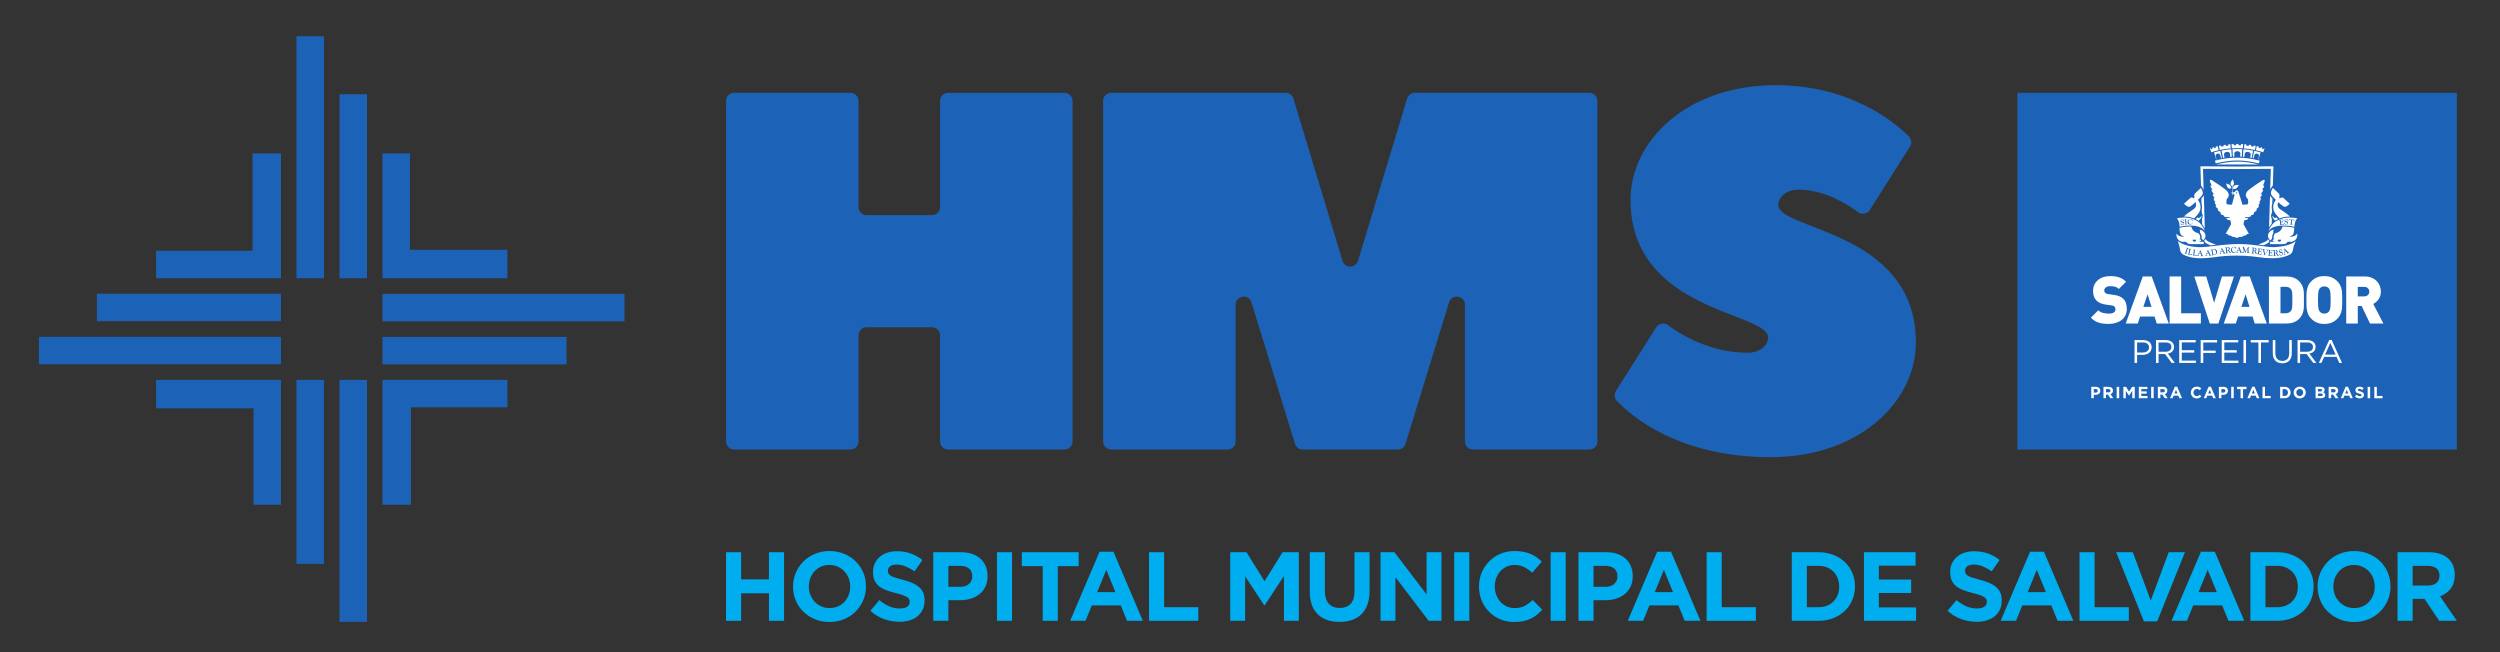 <?xml version="1.0" encoding="UTF-8" standalone="no"?>
<svg
   xmlns:dc="http://purl.org/dc/elements/1.1/"
   xmlns:cc="http://creativecommons.org/ns#"
   xmlns:rdf="http://www.w3.org/1999/02/22-rdf-syntax-ns#"
   xmlns:svg="http://www.w3.org/2000/svg"
   xmlns="http://www.w3.org/2000/svg"
   viewBox="0 0 792 206.667"
   height="206.667"
   width="792"
   xml:space="preserve"
   id="svg2"
   version="1.1"><rect x="0" y="0" width="792" height="206.667" fill="#333333" stroke="none"/><defs
     id="defs6"><clipPath
       id="clipPath24"
       clipPathUnits="userSpaceOnUse"><path
         id="path22"
         d="M 0,155 H 594 V 0 H 0 Z" /></clipPath></defs><g
     transform="matrix(1.333,0,0,-1.333,0,206.667)"
     id="g10"><path
       id="path12"
       style="fill:#1c63b7;fill-opacity:1;fill-rule:nonzero;stroke:none"
       d="m 90.901,78.668 h 57.525 v 6.528 H 90.901 Z m 43.737,-3.709 H 90.901 v -6.521 h 43.737 z M 120.583,64.756 H 90.901 V 35.081 h 6.759 v 23.147 h 22.923 z m -50.127,24.15 h 6.53 v 57.513 h -6.53 z m 10.241,0 h 6.524 v 43.728 h -6.524 z m 10.204,29.676 V 88.906 h 29.682 v 6.758 H 97.431 v 22.918 z M 66.776,74.995 H 9.251 v -6.529 h 57.525 z m -43.737,3.709 h 43.737 v 6.522 H 23.039 Z m 14.055,10.202 h 29.682 v 29.676 H 60.017 V 95.435 H 37.094 Z m 50.127,-24.15 h -6.53 V 7.243 h 6.53 z m -10.241,0 H 70.457 V 21.028 H 76.98 Z M 60.246,35.081 V 57.999 H 37.094 v 6.757 H 66.776 V 35.081 Z" /><g
       transform="translate(172.551,23.798)"
       id="g14"><path
         id="path16"
         style="fill:#00adef;fill-opacity:1;fill-rule:nonzero;stroke:none"
         d="m 0,0 h 3.586 v -6.45 h 6.613 V 0 h 3.586 v -16.3 h -3.586 v 6.543 H 3.586 V -16.3 H 0 Z" /></g><g
       id="g18"><g
         clip-path="url(#clipPath24)"
         id="g20"><g
           transform="translate(197.164,10.525)"
           id="g26"><path
             id="path28"
             style="fill:#00adef;fill-opacity:1;fill-rule:nonzero;stroke:none"
             d="M 0,0 C 0.714,0 1.374,0.132 1.979,0.396 2.585,0.659 3.101,1.023 3.528,1.489 3.955,1.955 4.288,2.494 4.529,3.107 4.77,3.722 4.89,4.377 4.89,5.076 V 5.122 C 4.89,5.82 4.77,6.48 4.529,7.102 4.288,7.723 3.947,8.267 3.505,8.731 3.062,9.197 2.538,9.565 1.933,9.838 c -0.605,0.27 -1.266,0.407 -1.979,0.407 -0.73,0 -1.394,-0.133 -1.991,-0.395 C -2.635,9.585 -3.147,9.221 -3.574,8.756 -4.001,8.289 -4.335,7.75 -4.576,7.137 -4.816,6.522 -4.937,5.867 -4.937,5.169 V 5.122 c 0,-0.698 0.121,-1.357 0.361,-1.978 0.241,-0.623 0.583,-1.165 1.025,-1.631 0.443,-0.465 0.963,-0.834 1.56,-1.107 C -1.393,0.136 -0.73,0 0,0 m -0.046,-3.308 c -1.258,0 -2.414,0.222 -3.47,0.664 -1.056,0.443 -1.968,1.04 -2.736,1.793 -0.769,0.753 -1.366,1.638 -1.793,2.656 -0.427,1.015 -0.641,2.106 -0.641,3.271 v 0.046 c 0,1.164 0.218,2.255 0.653,3.272 0.434,1.016 1.036,1.91 1.804,2.678 0.769,0.769 1.685,1.373 2.748,1.817 1.063,0.441 2.224,0.663 3.481,0.663 1.258,0 2.414,-0.222 3.47,-0.663 1.055,-0.444 1.967,-1.04 2.736,-1.794 C 6.974,10.342 7.572,9.457 7.999,8.44 8.426,7.424 8.639,6.332 8.639,5.169 V 5.122 C 8.639,3.957 8.421,2.867 7.987,1.852 7.552,0.834 6.951,-0.059 6.183,-0.827 5.414,-1.596 4.498,-2.201 3.435,-2.644 2.371,-3.086 1.211,-3.308 -0.046,-3.308" /></g><g
           transform="translate(213.767,7.266)"
           id="g30"><path
             id="path32"
             style="fill:#00adef;fill-opacity:1;fill-rule:nonzero;stroke:none"
             d="m 0,0 c -1.242,0 -2.461,0.213 -3.656,0.64 -1.196,0.426 -2.282,1.083 -3.261,1.967 l 2.12,2.539 C -4.052,4.541 -3.288,4.059 -2.503,3.701 -1.72,3.345 -0.862,3.167 0.07,3.167 c 0.745,0 1.323,0.135 1.734,0.406 0.412,0.273 0.617,0.649 0.617,1.129 V 4.75 C 2.421,4.982 2.379,5.187 2.293,5.366 2.207,5.545 2.043,5.712 1.802,5.867 1.561,6.022 1.227,6.178 0.799,6.333 0.37,6.487 -0.186,6.65 -0.87,6.821 -1.696,7.023 -2.442,7.249 -3.112,7.498 -3.781,7.745 -4.35,8.053 -4.816,8.417 c -0.467,0.364 -0.829,0.818 -1.086,1.362 -0.257,0.543 -0.385,1.219 -0.385,2.027 v 0.047 c 0,0.744 0.139,1.416 0.416,2.012 0.278,0.599 0.667,1.114 1.168,1.55 0.501,0.434 1.1,0.768 1.796,1.002 0.696,0.231 1.463,0.348 2.302,0.348 1.195,0 2.293,-0.178 3.294,-0.536 1.001,-0.356 1.921,-0.87 2.76,-1.537 L 3.586,11.991 c -0.731,0.496 -1.444,0.889 -2.143,1.177 -0.698,0.286 -1.397,0.431 -2.095,0.431 -0.699,0 -1.223,-0.137 -1.572,-0.409 -0.349,-0.271 -0.524,-0.608 -0.524,-1.012 v -0.047 c 0,-0.265 0.051,-0.492 0.152,-0.687 0.101,-0.194 0.283,-0.369 0.548,-0.523 0.265,-0.156 0.627,-0.304 1.086,-0.443 0.46,-0.14 1.039,-0.302 1.739,-0.49 C 1.603,9.771 2.338,9.526 2.984,9.256 3.63,8.983 4.175,8.657 4.618,8.277 5.062,7.896 5.396,7.45 5.622,6.938 5.848,6.427 5.961,5.812 5.961,5.099 V 5.053 C 5.961,4.244 5.814,3.526 5.521,2.898 5.228,2.271 4.82,1.741 4.295,1.314 3.771,0.888 3.145,0.562 2.418,0.337 1.691,0.111 0.885,0 0,0" /></g><g
           transform="translate(228.227,15.578)"
           id="g34"><path
             id="path36"
             style="fill:#00adef;fill-opacity:1;fill-rule:nonzero;stroke:none"
             d="m 0,0 c 0.9,0 1.599,0.236 2.096,0.71 0.497,0.473 0.745,1.061 0.745,1.758 v 0.047 c 0,0.807 -0.26,1.421 -0.78,1.839 -0.52,0.419 -1.23,0.629 -2.131,0.629 h -2.771 l 0,-4.983 z m -6.427,8.22 h 6.66 C 1.211,8.22 2.084,8.083 2.853,7.812 3.621,7.54 4.273,7.156 4.809,6.659 5.344,6.163 5.755,5.569 6.043,4.878 6.33,4.187 6.474,3.423 6.474,2.584 V 2.538 C 6.474,1.591 6.303,0.76 5.961,0.046 5.62,-0.667 5.15,-1.266 4.553,-1.747 3.955,-2.228 3.256,-2.589 2.457,-2.83 1.657,-3.07 0.8,-3.189 -0.116,-3.189 h -2.725 v -4.892 h -3.586 z" /></g><path
           id="path38"
           style="fill:#00adef;fill-opacity:1;fill-rule:nonzero;stroke:none"
           d="m 236.936,23.798 h 3.586 v -16.3 h -3.586 z" /><g
           transform="translate(247.81,20.491)"
           id="g40"><path
             id="path42"
             style="fill:#00adef;fill-opacity:1;fill-rule:nonzero;stroke:none"
             d="M 0,0 H -4.96 V 3.307 H 8.546 V 0 H 3.586 V -12.994 H 0 Z" /></g><g
           transform="translate(265.088,14.32)"
           id="g44"><path
             id="path46"
             style="fill:#00adef;fill-opacity:1;fill-rule:nonzero;stroke:none"
             d="M 0,0 -2.165,5.286 -4.331,0 Z m -3.772,9.594 h 3.307 L 6.52,-6.823 H 2.771 l -1.49,3.656 h -6.893 l -1.49,-3.656 h -3.656 z" /></g><g
           transform="translate(273.075,23.798)"
           id="g48"><path
             id="path50"
             style="fill:#00adef;fill-opacity:1;fill-rule:nonzero;stroke:none"
             d="m 0,0 h 3.586 v -13.063 h 8.126 V -16.3 H 0 Z" /></g><g
           transform="translate(292.378,23.798)"
           id="g52"><path
             id="path54"
             style="fill:#00adef;fill-opacity:1;fill-rule:nonzero;stroke:none"
             d="M 0,0 H 3.865 L 8.15,-6.893 12.435,0 H 16.3 V -16.3 H 12.761 V -5.658 L 8.173,-12.621 H 8.08 L 3.54,-5.729 V -16.3 H 0 Z" /></g><g
           transform="translate(318.342,7.242)"
           id="g56"><path
             id="path58"
             style="fill:#00adef;fill-opacity:1;fill-rule:nonzero;stroke:none"
             d="m 0,0 c -2.188,0 -3.911,0.604 -5.17,1.815 -1.258,1.211 -1.886,3.02 -1.886,5.426 v 9.315 H -3.47 V 7.335 c 0,-1.335 0.311,-2.341 0.932,-3.017 0.62,-0.674 1.481,-1.011 2.585,-1.011 1.101,0 1.964,0.326 2.585,0.977 0.621,0.653 0.931,1.63 0.931,2.935 v 9.337 H 7.148 V 7.357 C 7.148,6.115 6.981,5.036 6.648,4.121 6.314,3.205 5.837,2.44 5.217,1.827 4.596,1.214 3.843,0.756 2.957,0.453 2.072,0.15 1.087,0 0,0" /></g><g
           transform="translate(328.098,23.798)"
           id="g60"><path
             id="path62"
             style="fill:#00adef;fill-opacity:1;fill-rule:nonzero;stroke:none"
             d="m 0,0 h 3.307 l 7.637,-10.036 V 0 h 3.539 V -16.3 H 11.435 L 3.54,-5.937 V -16.3 H 0 Z" /></g><path
           id="path64"
           style="fill:#00adef;fill-opacity:1;fill-rule:nonzero;stroke:none"
           d="m 345.609,23.798 h 3.586 v -16.3 h -3.586 z" /><g
           transform="translate(359.859,7.219)"
           id="g66"><path
             id="path68"
             style="fill:#00adef;fill-opacity:1;fill-rule:nonzero;stroke:none"
             d="M 0,0 C -1.195,0 -2.305,0.218 -3.33,0.651 -4.354,1.086 -5.239,1.68 -5.984,2.433 -6.729,3.186 -7.312,4.074 -7.73,5.1 -8.15,6.124 -8.359,7.219 -8.359,8.383 v 0.046 c 0,1.165 0.209,2.255 0.629,3.271 0.418,1.018 1.001,1.909 1.746,2.679 0.745,0.767 1.638,1.374 2.678,1.815 1.04,0.444 2.189,0.664 3.446,0.664 0.76,0 1.455,-0.061 2.085,-0.185 0.628,-0.125 1.198,-0.296 1.711,-0.514 0.512,-0.217 0.985,-0.48 1.419,-0.791 0.436,-0.31 0.839,-0.651 1.212,-1.024 L 4.285,11.713 C 3.647,12.286 3,12.736 2.34,13.063 c -0.659,0.326 -1.402,0.489 -2.223,0.489 -0.683,0 -1.316,-0.132 -1.898,-0.397 -0.582,-0.263 -1.083,-0.628 -1.502,-1.092 -0.419,-0.467 -0.745,-1.006 -0.978,-1.62 C -4.494,9.829 -4.61,9.175 -4.61,8.476 V 8.429 c 0,-0.699 0.116,-1.359 0.349,-1.98 0.233,-0.621 0.555,-1.164 0.967,-1.63 0.411,-0.465 0.908,-0.835 1.49,-1.105 0.582,-0.273 1.222,-0.407 1.921,-0.407 0.931,0 1.719,0.17 2.362,0.511 0.645,0.341 1.286,0.808 1.922,1.398 L 6.683,2.91 C 6.265,2.46 5.829,2.057 5.379,1.699 4.929,1.343 4.436,1.035 3.901,0.779 3.365,0.523 2.779,0.329 2.143,0.197 1.506,0.065 0.792,0 0,0" /></g><path
           id="path70"
           style="fill:#00adef;fill-opacity:1;fill-rule:nonzero;stroke:none"
           d="m 368.522,23.798 h 3.586 v -16.3 h -3.586 z" /><g
           transform="translate(381.562,15.578)"
           id="g72"><path
             id="path74"
             style="fill:#00adef;fill-opacity:1;fill-rule:nonzero;stroke:none"
             d="M 0,0 C 0.899,0 1.599,0.236 2.096,0.71 2.592,1.183 2.841,1.771 2.841,2.468 V 2.515 C 2.841,3.322 2.58,3.936 2.061,4.354 1.54,4.773 0.83,4.983 -0.07,4.983 h -2.772 l 0,-4.983 z m -6.428,8.22 h 6.66 C 1.211,8.22 2.084,8.083 2.853,7.812 3.62,7.54 4.272,7.156 4.809,6.659 5.344,6.163 5.755,5.569 6.043,4.878 6.329,4.187 6.474,3.423 6.474,2.584 V 2.538 C 6.474,1.591 6.303,0.76 5.961,0.046 5.619,-0.667 5.148,-1.266 4.552,-1.747 3.954,-2.228 3.256,-2.589 2.456,-2.83 1.656,-3.07 0.799,-3.189 -0.116,-3.189 h -2.726 v -4.892 h -3.586 z" /></g><g
           transform="translate(397.606,14.32)"
           id="g76"><path
             id="path78"
             style="fill:#00adef;fill-opacity:1;fill-rule:nonzero;stroke:none"
             d="M 0,0 -2.166,5.286 -4.332,0 Z m -3.771,9.594 h 3.305 L 6.521,-6.823 h -3.75 l -1.49,3.656 h -6.892 l -1.492,-3.656 h -3.655 z" /></g><g
           transform="translate(405.593,23.798)"
           id="g80"><path
             id="path82"
             style="fill:#00adef;fill-opacity:1;fill-rule:nonzero;stroke:none"
             d="m 0,0 h 3.586 v -13.063 h 8.126 V -16.3 H 0 Z" /></g><g
           transform="translate(432.184,10.734)"
           id="g84"><path
             id="path86"
             style="fill:#00adef;fill-opacity:1;fill-rule:nonzero;stroke:none"
             d="m 0,0 c 0.73,0 1.397,0.117 2.004,0.349 0.604,0.233 1.12,0.567 1.548,1.002 0.427,0.434 0.76,0.946 1.002,1.537 0.239,0.589 0.36,1.249 0.36,1.979 v 0.046 c 0,0.714 -0.121,1.374 -0.36,1.98 C 4.312,7.498 3.979,8.018 3.552,8.453 3.124,8.887 2.608,9.225 2.004,9.466 1.397,9.706 0.73,9.827 0,9.827 H -2.771 V 0 Z M -6.356,13.063 H 0 c 1.272,0 2.441,-0.206 3.506,-0.617 C 4.567,12.035 5.484,11.464 6.252,10.735 7.021,10.005 7.615,9.147 8.034,8.162 8.453,7.176 8.663,6.109 8.663,4.959 V 4.913 C 8.663,3.764 8.453,2.693 8.034,1.7 7.615,0.706 7.021,-0.155 6.252,-0.885 5.484,-1.615 4.567,-2.189 3.506,-2.608 2.441,-3.027 1.272,-3.237 0,-3.237 h -6.356 z" /></g><g
           transform="translate(442.988,23.798)"
           id="g88"><path
             id="path90"
             style="fill:#00adef;fill-opacity:1;fill-rule:nonzero;stroke:none"
             d="M 0,0 H 12.272 V -3.19 H 3.54 v -3.307 h 7.685 v -3.19 H 3.54 v -3.423 h 8.849 V -16.3 H 0 Z" /></g><g
           transform="translate(469.767,7.266)"
           id="g92"><path
             id="path94"
             style="fill:#00adef;fill-opacity:1;fill-rule:nonzero;stroke:none"
             d="m 0,0 c -1.241,0 -2.461,0.213 -3.655,0.64 -1.197,0.426 -2.282,1.083 -3.261,1.967 l 2.119,2.539 C -4.052,4.541 -3.286,4.059 -2.503,3.701 -1.72,3.345 -0.861,3.167 0.07,3.167 c 0.745,0 1.324,0.135 1.736,0.406 0.411,0.273 0.617,0.649 0.617,1.129 V 4.75 C 2.423,4.982 2.38,5.187 2.293,5.366 2.208,5.545 2.044,5.712 1.804,5.867 1.562,6.022 1.228,6.178 0.8,6.333 0.371,6.487 -0.186,6.65 -0.87,6.821 -1.695,7.023 -2.441,7.249 -3.111,7.498 -3.78,7.745 -4.35,8.053 -4.815,8.417 c -0.467,0.364 -0.83,0.818 -1.086,1.362 -0.257,0.543 -0.385,1.219 -0.385,2.027 v 0.047 c 0,0.744 0.139,1.416 0.416,2.012 0.277,0.599 0.666,1.114 1.168,1.55 0.501,0.434 1.099,0.768 1.796,1.002 0.695,0.231 1.463,0.348 2.302,0.348 1.195,0 2.292,-0.178 3.293,-0.536 1.002,-0.356 1.921,-0.87 2.76,-1.537 L 3.587,11.991 c -0.731,0.496 -1.444,0.889 -2.143,1.177 -0.699,0.286 -1.398,0.431 -2.095,0.431 -0.7,0 -1.224,-0.137 -1.573,-0.409 -0.348,-0.271 -0.524,-0.608 -0.524,-1.012 v -0.047 c 0,-0.265 0.052,-0.492 0.152,-0.687 0.101,-0.194 0.283,-0.369 0.549,-0.523 0.265,-0.156 0.626,-0.304 1.085,-0.443 0.46,-0.14 1.039,-0.302 1.74,-0.49 C 1.604,9.771 2.339,9.526 2.984,9.256 3.63,8.983 4.176,8.657 4.619,8.277 5.062,7.896 5.396,7.45 5.623,6.938 5.849,6.427 5.962,5.812 5.962,5.099 V 5.053 C 5.962,4.244 5.814,3.526 5.521,2.898 5.229,2.271 4.82,1.741 4.296,1.314 3.771,0.888 3.146,0.562 2.418,0.337 1.691,0.111 0.886,0 0,0" /></g><g
           transform="translate(486.229,14.32)"
           id="g96"><path
             id="path98"
             style="fill:#00adef;fill-opacity:1;fill-rule:nonzero;stroke:none"
             d="M 0,0 -2.165,5.286 -4.331,0 Z m -3.771,9.594 h 3.306 L 6.521,-6.823 h -3.75 l -1.49,3.656 h -6.892 l -1.491,-3.656 h -3.656 z" /></g><g
           transform="translate(494.217,23.798)"
           id="g100"><path
             id="path102"
             style="fill:#00adef;fill-opacity:1;fill-rule:nonzero;stroke:none"
             d="m 0,0 h 3.586 v -13.063 h 8.127 V -16.3 H 0 Z" /></g><g
           transform="translate(502.925,23.798)"
           id="g104"><path
             id="path106"
             style="fill:#00adef;fill-opacity:1;fill-rule:nonzero;stroke:none"
             d="M 0,0 H 3.959 L 8.221,-11.479 12.481,0 h 3.867 L 9.757,-16.417 H 6.591 Z" /></g><g
           transform="translate(526.84,14.32)"
           id="g108"><path
             id="path110"
             style="fill:#00adef;fill-opacity:1;fill-rule:nonzero;stroke:none"
             d="M 0,0 -2.165,5.286 -4.331,0 Z m -3.772,9.594 h 3.307 L 6.52,-6.823 H 2.771 l -1.49,3.656 h -6.893 l -1.491,-3.656 h -3.655 z" /></g><g
           transform="translate(541.184,10.734)"
           id="g112"><path
             id="path114"
             style="fill:#00adef;fill-opacity:1;fill-rule:nonzero;stroke:none"
             d="m 0,0 c 0.729,0 1.397,0.117 2.004,0.349 0.604,0.233 1.12,0.567 1.548,1.002 0.427,0.434 0.76,0.946 1.001,1.537 0.239,0.589 0.36,1.249 0.36,1.979 v 0.046 c 0,0.714 -0.121,1.374 -0.36,1.98 C 4.312,7.498 3.979,8.018 3.552,8.453 3.124,8.887 2.608,9.225 2.004,9.466 1.397,9.706 0.729,9.827 0,9.827 H -2.771 V 0 Z M -6.356,13.063 H 0 c 1.272,0 2.441,-0.206 3.504,-0.617 C 4.567,12.035 5.483,11.464 6.252,10.735 7.021,10.005 7.615,9.147 8.034,8.162 8.453,7.176 8.662,6.109 8.662,4.959 V 4.913 C 8.662,3.764 8.453,2.693 8.034,1.7 7.615,0.706 7.021,-0.155 6.252,-0.885 5.483,-1.615 4.567,-2.189 3.504,-2.608 2.441,-3.027 1.272,-3.237 0,-3.237 h -6.356 z" /></g><g
           transform="translate(559.486,10.525)"
           id="g116"><path
             id="path118"
             style="fill:#00adef;fill-opacity:1;fill-rule:nonzero;stroke:none"
             d="M 0,0 C 0.714,0 1.374,0.132 1.979,0.396 2.585,0.659 3.101,1.023 3.528,1.489 3.955,1.955 4.288,2.494 4.529,3.107 4.77,3.722 4.89,4.377 4.89,5.076 V 5.122 C 4.89,5.82 4.77,6.48 4.529,7.102 4.288,7.723 3.947,8.267 3.505,8.731 3.062,9.197 2.538,9.565 1.933,9.838 c -0.606,0.27 -1.266,0.407 -1.979,0.407 -0.73,0 -1.394,-0.133 -1.991,-0.395 C -2.635,9.585 -3.147,9.221 -3.574,8.756 -4.001,8.289 -4.335,7.75 -4.576,7.137 -4.816,6.522 -4.937,5.867 -4.937,5.169 V 5.122 c 0,-0.698 0.121,-1.357 0.361,-1.978 0.241,-0.623 0.583,-1.165 1.025,-1.631 0.443,-0.465 0.963,-0.834 1.56,-1.107 C -1.393,0.136 -0.73,0 0,0 m -0.046,-3.308 c -1.258,0 -2.414,0.222 -3.47,0.664 -1.056,0.443 -1.968,1.04 -2.736,1.793 -0.769,0.753 -1.366,1.638 -1.793,2.656 -0.427,1.015 -0.641,2.106 -0.641,3.271 v 0.046 c 0,1.164 0.218,2.255 0.653,3.272 0.434,1.016 1.036,1.91 1.804,2.678 0.769,0.769 1.685,1.373 2.748,1.817 1.063,0.441 2.224,0.663 3.481,0.663 1.258,0 2.414,-0.222 3.47,-0.663 1.055,-0.444 1.967,-1.04 2.736,-1.794 C 6.974,10.342 7.572,9.457 7.999,8.44 8.426,7.424 8.639,6.332 8.639,5.169 V 5.122 C 8.639,3.957 8.421,2.867 7.987,1.852 7.552,0.834 6.951,-0.059 6.183,-0.827 5.414,-1.596 4.498,-2.201 3.435,-2.644 2.371,-3.086 1.211,-3.308 -0.046,-3.308" /></g><g
           transform="translate(577.019,15.881)"
           id="g120"><path
             id="path122"
             style="fill:#00adef;fill-opacity:1;fill-rule:nonzero;stroke:none"
             d="m 0,0 c 0.886,0 1.564,0.21 2.038,0.629 0.474,0.419 0.71,0.976 0.71,1.677 V 2.352 C 2.748,3.128 2.499,3.71 2.004,4.099 1.507,4.485 0.815,4.681 -0.069,4.681 H -3.632 V 0 Z m -7.218,7.917 h 7.451 c 2.065,0 3.649,-0.552 4.75,-1.653 C 5.915,5.333 6.381,4.09 6.381,2.537 V 2.491 C 6.381,1.172 6.059,0.097 5.415,-0.733 4.771,-1.564 3.928,-2.174 2.889,-2.562 l 3.98,-5.822 h -4.19 l -3.493,5.217 H -0.86 -3.632 v -5.217 h -3.586 z" /></g><g
           transform="translate(205.967,103.911)"
           id="g124"><path
             id="path126"
             style="fill:#1c63b7;fill-opacity:1;fill-rule:nonzero;stroke:none"
             d="m 0,0 h 15.52 c 1.065,0 1.928,0.863 1.928,1.928 v 25.209 c 0,1.065 0.864,1.928 1.929,1.928 h 27.63 c 1.065,0 1.929,-0.863 1.929,-1.928 V -53.78 c 0,-1.066 -0.864,-1.929 -1.929,-1.929 h -27.63 c -1.065,0 -1.929,0.863 -1.929,1.929 v 25.208 c 0,1.065 -0.863,1.928 -1.928,1.928 H 0 c -1.065,0 -1.929,-0.863 -1.929,-1.928 V -53.78 c 0,-1.066 -0.863,-1.929 -1.928,-1.929 h -27.63 c -1.066,0 -1.929,0.863 -1.929,1.929 v 80.917 c 0,1.065 0.863,1.928 1.929,1.928 h 27.63 c 1.065,0 1.928,-0.863 1.928,-1.928 V 1.928 C -1.929,0.863 -1.065,0 0,0" /></g><g
           transform="translate(307.768,49.563)"
           id="g128"><path
             id="path130"
             style="fill:#1c63b7;fill-opacity:1;fill-rule:nonzero;stroke:none"
             d="m 0,0 -10.342,33.611 c -0.651,2.116 -3.772,1.646 -3.772,-0.568 V 0.567 c 0,-1.065 -0.864,-1.928 -1.928,-1.928 h -27.63 c -1.066,0 -1.93,0.863 -1.93,1.928 v 80.917 c 0,1.065 0.864,1.929 1.93,1.929 h 41.448 c 0.85,0 1.6,-0.557 1.847,-1.37 L 11.289,43.492 c 0.554,-1.826 3.14,-1.826 3.692,0 l 11.666,38.551 c 0.248,0.813 0.998,1.37 1.847,1.37 h 41.449 c 1.066,0 1.929,-0.864 1.929,-1.929 V 0.567 c 0,-1.065 -0.863,-1.928 -1.929,-1.928 h -27.63 c -1.066,0 -1.928,0.863 -1.928,1.928 v 32.476 c 0,2.214 -3.121,2.684 -3.773,0.568 L 26.271,0 c -0.25,-0.809 -0.998,-1.361 -1.844,-1.361 H 1.844 C 0.997,-1.361 0.249,-0.809 0,0" /></g><g
           transform="translate(420.207,74.845)"
           id="g132"><path
             id="path134"
             style="fill:#1c63b7;fill-opacity:1;fill-rule:nonzero;stroke:none"
             d="m 0,0 c 0,6.056 -32.698,6.056 -32.698,32.699 0,13.927 13.321,27.249 34.514,27.249 17.867,0 28.412,-8.948 31.635,-12.177 0.639,-0.641 0.754,-1.636 0.269,-2.4 L 24.167,30.286 c -0.601,-0.947 -1.876,-1.189 -2.774,-0.521 -2.605,1.94 -8.055,5.356 -14.126,5.356 -3.028,0 -4.845,-1.816 -4.845,-3.633 0,-6.055 32.699,-6.055 32.699,-32.699 0,-13.927 -13.322,-27.248 -34.517,-27.248 -22.07,0 -33.337,9.973 -36.554,13.395 -0.602,0.641 -0.69,1.606 -0.219,2.349 l 9.58,15.127 c 0.599,0.947 1.875,1.189 2.774,0.52 3.01,-2.238 9.992,-6.565 18.971,-6.565 C -1.816,-3.633 0,-1.816 0,0" /></g><path
           id="path136"
           style="fill:#1c63b7;fill-opacity:1;fill-rule:nonzero;stroke:none"
           d="M 583.89,48.203 H 479.452 v 84.773 H 583.89 Z" /><g
           transform="translate(501.142,78.054)"
           id="g138"><path
             id="path140"
             style="fill:#ffffff;fill-opacity:1;fill-rule:nonzero;stroke:none"
             d="m 0,0 c -1.708,0 -3.104,0.314 -4.235,1.475 l 1.758,1.758 c 0.581,-0.579 1.6,-0.783 2.494,-0.783 1.085,0 1.6,0.361 1.6,1.006 0,0.265 -0.061,0.486 -0.218,0.66 C 1.258,4.257 1.021,4.367 0.66,4.412 l -1.349,0.189 c -0.989,0.141 -1.739,0.471 -2.245,0.99 -0.514,0.534 -0.767,1.286 -0.767,2.246 0,2.039 1.541,3.533 4.081,3.533 1.598,0 2.807,-0.377 3.763,-1.336 L 2.419,8.306 C 1.712,9.015 0.787,8.965 0.301,8.965 c -0.956,0 -1.35,-0.548 -1.35,-1.036 0,-0.138 0.047,-0.346 0.217,-0.515 0.143,-0.143 0.382,-0.285 0.77,-0.331 L 1.29,6.895 C 2.29,6.75 3.017,6.439 3.483,5.967 4.08,5.386 4.316,4.554 4.316,3.517 4.316,1.24 2.354,0 0,0 M 14.292,0.093 10.229,11.278 H 8.112 L 4.049,0.093 h 2.87 l 0.552,1.666 h 3.433 L 11.421,0.093 Z M 10.183,4.051 H 8.237 L 9.244,7.035 Z M 21.917,0.096 v 2.446 h -4.689 v 8.735 H 14.479 V 0.096 Z m 7.86,11.181 H 26.919 L 25.072,5.026 23.188,11.277 H 20.349 L 24.036,0.096 h 2.041 z M 37.591,0.093 33.524,11.278 H 31.408 L 27.348,0.093 h 2.867 l 0.55,1.666 h 3.436 l 0.516,-1.666 z m -4.112,3.958 h -1.945 l 1.004,2.984 z M 45.246,1.194 c 1.303,1.303 1.16,2.731 1.16,4.493 0,1.756 0.143,3.184 -1.16,4.488 -0.769,0.772 -1.85,1.103 -3.012,1.103 H 38.091 V 0.096 h 4.143 c 1.162,0 2.243,0.329 3.012,1.098 m -1.881,7.003 c 0.218,-0.315 0.296,-0.628 0.296,-2.51 0,-1.901 -0.078,-2.204 -0.296,-2.515 -0.253,-0.378 -0.628,-0.63 -1.321,-0.63 H 40.84 v 6.282 h 1.204 c 0.693,0 1.068,-0.249 1.321,-0.627 m 11.01,-6.941 c 1.178,1.179 1.13,2.749 1.13,4.426 0,1.683 0.048,3.256 -1.13,4.432 -0.815,0.818 -1.756,1.256 -3.122,1.256 -1.365,0 -2.306,-0.438 -3.121,-1.256 -1.178,-1.176 -1.13,-2.749 -1.13,-4.432 0,-1.677 -0.048,-3.247 1.13,-4.426 C 48.947,0.439 49.888,0 51.253,0 c 1.366,0 2.307,0.439 3.122,1.256 m -2.022,7.176 c 0.251,-0.33 0.408,-0.706 0.408,-2.75 0,-2.038 -0.157,-2.403 -0.408,-2.729 -0.204,-0.269 -0.596,-0.502 -1.1,-0.502 -0.498,0 -0.894,0.233 -1.097,0.502 -0.251,0.326 -0.408,0.691 -0.408,2.729 0,2.044 0.157,2.42 0.408,2.75 0.203,0.269 0.599,0.488 1.097,0.488 0.504,0 0.896,-0.219 1.1,-0.488 M 65.296,0.096 62.88,4.758 c 0.879,0.438 1.818,1.398 1.818,2.922 0,1.835 -1.329,3.598 -3.809,3.598 H 56.464 V 0.096 h 2.744 v 4.159 h 0.926 l 1.977,-4.159 z m -4.534,8.713 c 0.751,0 1.192,-0.55 1.192,-1.129 0,-0.583 -0.441,-1.133 -1.192,-1.133 h -1.554 v 2.262 z m -22.018,14.996 0.036,1.168 -0.055,0.123 -0.019,0.043 -0.035,0.109 -0.018,0.055 -0.023,0.101 -0.014,0.063 -0.013,0.09 -0.004,0.069 -0.004,0.082 0.004,0.079 0.004,0.067 0.017,0.091 0.01,0.052 0.044,0.133 0.055,0.116 0.007,0.019 0.033,0.064 0.007,0.014 0.024,0.036 0.003,0.007 0.016,0.021 0.02,0.646 v 0.002 l -0.056,0.296 -0.014,0.103 -0.01,0.104 -0.01,0.237 0.013,0.205 0.007,0.058 0.018,0.142 0.011,0.059 0.032,0.147 0.005,0.04 0.057,0.189 0.034,1.16 -0.19,0.209 -0.215,0.253 -0.092,0.134 -0.075,0.136 -0.002,0.005 -0.232,-7.6 c 0.167,0.29 0.376,0.581 0.624,0.873 m -0.689,-4.337 0.004,0.011 0.046,0.072 0.037,0.044 0.033,0.027 0.09,0.066 c -0.15,0.118 -0.276,0.259 -0.387,0.441 -0.125,-0.213 -0.326,-0.432 -0.666,-0.583 l -0.039,-0.019 c -0.368,-0.166 -0.92,-0.413 -1.613,-0.664 0.246,-0.03 0.486,-0.064 0.72,-0.098 0.168,-0.021 0.329,-0.046 0.491,-0.068 0.25,0.109 0.471,0.204 0.648,0.284 L 37.459,19 c 0.23,0.102 0.412,0.228 0.562,0.363 z m -7.571,17.938 -8.677,0.059 0.14,-4.587 0.004,0.005 c 0.112,-0.142 0.437,-0.564 0.622,-1.024 l -0.15,5.005 8.061,-0.053 8.058,0.053 -0.149,-4.962 c 0.19,0.447 0.497,0.846 0.601,0.981 l 0.024,-0.025 0.138,4.607 z M 32.365,25.495 V 25.49 Z m 6.075,-5.653 c 0.127,0.123 0.282,0.28 0.372,0.405 -0.008,0.409 0.061,0.794 0.193,1.095 l 0.157,0.268 c -0.077,0.311 -0.024,0.605 0.036,0.806 l -0.533,-0.19 C 38.556,22.162 37.608,21.551 37.941,20.484 38.079,20.19 38.24,19.993 38.44,19.842 M 22.653,19.703 c 0.139,-0.072 0.233,-0.174 0.266,-0.318 0.155,-0.142 0.342,-0.277 0.586,-0.385 l 0.037,-0.016 c 0.189,-0.087 0.426,-0.194 0.703,-0.309 0.219,0.025 0.442,0.053 0.671,0.081 0.19,0.025 0.392,0.05 0.593,0.071 -0.748,0.259 -1.331,0.524 -1.72,0.7 l -0.041,0.016 c -0.374,0.17 -0.583,0.425 -0.7,0.656 -0.119,-0.2 -0.256,-0.355 -0.411,-0.482 h 0.005 z m 17.078,9.802 -0.049,-0.077 0.003,-0.003 -0.046,-0.068 -0.098,-0.154 c -0.222,-0.368 -0.427,-0.857 -0.437,-1.416 -0.011,-0.738 0.322,-1.45 0.994,-2.12 0.2,-0.202 0.369,-0.4 0.52,-0.597 0.175,0.067 0.363,0.135 0.579,0.205 0.496,0.161 1.115,0.241 1.831,0.241 0.014,0 0.027,-10e-4 0.039,-10e-4 -0.469,0.491 -1.088,0.952 -2.259,1.719 -0.399,0.263 -0.617,0.587 -0.655,0.963 -0.014,0.133 0,0.263 0.026,0.386 l 0.085,0.256 0.004,-0.004 0.04,0.111 c 0.271,-0.265 0.673,-0.625 1.176,-0.974 0.127,-0.09 0.257,-0.133 0.398,-0.133 0.149,0 0.305,0.053 0.469,0.161 0.247,0.161 0.535,0.378 0.675,0.577 l -1.301,1.19 -0.232,0.212 c -0.088,0.069 -0.165,0.073 -0.27,0.073 -0.148,0 -0.285,-0.065 -0.44,-0.164 l -0.179,0.018 -0.056,0.2 c 0.154,0.455 -0.009,0.732 -0.036,0.782 l -0.214,0.231 -1.259,1.203 C 38.903,32.121 38.712,31.823 38.627,31.501 38.521,31.1 38.57,30.78 38.788,30.515 c 0.34,-0.42 0.676,-0.76 0.943,-1.01 m 5.099,-8.114 0.003,-0.169 V 21.211 L 44.827,21.06 v -0.024 l -0.014,-0.135 -0.008,-0.031 -0.024,-0.121 -0.01,-0.047 -0.03,-0.101 -0.018,-0.056 -0.032,-0.083 -0.036,-0.075 -0.029,-0.057 -0.073,-0.128 -0.084,-0.113 -0.03,-0.031 -0.066,-0.072 -0.031,-0.029 -0.073,-0.065 -0.021,-0.02 -0.1,-0.07 -0.022,-0.015 -0.08,-0.05 -0.027,-0.019 -0.08,-0.037 -0.018,-0.008 c -0.22,-0.109 -0.404,-0.14 -0.447,-0.149 h -0.798 -0.098 l -0.376,-0.358 h 0.002 L 42.187,19.15 42.134,19.11 C 41.985,19.036 41.635,18.968 41.55,18.968 h -3.041 c -0.112,0 -0.201,0.142 -0.201,0.269 0,0.126 0.089,0.296 0.201,0.296 l 0.969,0.009 -0.536,0.269 c 0.091,0.136 0.143,0.185 0.193,0.265 l 0.027,0.062 0.259,0.004 -0.259,0.234 0.007,0.082 c 0.024,0.541 0.217,1.097 0.688,1.163 0.368,0.056 1.135,0.48 1.373,1.269 l 0.006,0.012 0.015,0.054 c 0.017,0.058 0.022,0.118 0.031,0.178 0.109,0.003 0.216,0.006 0.32,0.006 0.931,0 1.891,-0.129 2.502,-0.271 0.005,-0.359 -0.021,-0.725 -0.09,-1.081 -0.045,-0.222 -0.156,-0.429 -0.239,-0.571 -0.042,-0.067 -0.116,-0.129 -0.223,-0.191 l -0.006,-0.002 -0.592,-0.293 0.109,-0.003 0.217,0.008 0.059,0.004 0.145,0.012 0.056,0.007 0.142,0.024 0.04,0.007 0.165,0.036 c 0.51,0.139 0.786,0.41 0.937,0.687 l 0.006,-0.119 z m -3.844,-1.44 -0.077,0.079 h -0.656 l -0.076,-0.079 c 0,-0.227 0.182,-0.409 0.405,-0.409 0.223,0 0.404,0.182 0.404,0.409 m -1.418,4.61 c 0.182,0.117 0.403,0.236 0.685,0.361 -0.117,0.142 -0.246,0.286 -0.395,0.433 l -0.049,-0.083 c -0.3,-0.357 -0.779,0.277 -0.906,0.491 0,-0.336 0.207,-0.853 0.665,-1.202 m 0.286,0.8 0.005,-0.006 z M 22.193,22.229 21.64,22.417 c 0.058,-0.177 0.106,-0.434 0.06,-0.712 0.093,-0.095 0.175,-0.221 0.24,-0.367 0.133,-0.297 0.205,-0.682 0.195,-1.091 0.08,-0.116 0.215,-0.254 0.333,-0.372 0.191,0.153 0.343,0.346 0.481,0.624 0.337,1.046 -0.651,1.669 -0.756,1.73 m -0.82,2.293 c 0.494,0.348 0.718,0.891 0.718,1.241 -0.126,-0.216 -0.604,-0.848 -0.904,-0.493 l -0.052,0.085 c -0.158,-0.157 -0.294,-0.311 -0.418,-0.464 0.271,-0.127 0.483,-0.25 0.656,-0.369 m -0.231,0.836 -0.007,-0.003 z m 5.948,-8.022 -0.171,0.292 -0.079,0.1 -0.033,-0.077 -0.016,-0.043 -0.083,-0.287 -0.005,-0.027 -0.003,-0.025 0.075,-0.025 0.294,0.04 0.034,0.025 -0.007,0.016 z m -5.22,-0.571 -0.124,0.313 -0.064,0.114 -0.042,-0.071 -0.02,-0.043 -0.125,-0.266 -0.015,-0.025 -0.004,-0.028 0.066,-0.036 0.297,-0.007 0.039,0.019 -0.002,0.019 z m 1.869,0.074 -0.16,0.3 -0.074,0.105 -0.04,-0.077 -0.014,-0.043 -0.096,-0.281 -0.004,-0.028 -0.007,-0.024 0.073,-0.028 0.295,0.024 0.036,0.025 -0.005,0.018 z m 15.853,0.635 -0.093,-0.03 -0.021,-0.108 0.016,-0.35 0.019,-0.083 0.079,-0.014 c 0.117,0.007 0.191,0.009 0.22,0.014 l 0.076,0.045 0.065,0.188 -0.103,0.25 z m -4.741,0.42 -0.24,0.13 -0.094,-0.019 -0.04,-0.101 -0.04,-0.352 0.004,-0.082 0.077,-0.026 c 0.12,-0.015 0.192,-0.021 0.219,-0.021 l 0.083,0.03 0.097,0.177 z m 9.623,1.778 -0.018,-0.043 c -0.207,-0.46 -0.421,-0.941 -0.502,-1.221 -0.039,-0.137 -0.06,-0.287 -0.084,-0.451 -0.08,-0.513 -0.169,-1.096 -0.839,-1.478 -0.687,-0.395 -1.988,-0.867 -4.269,-0.867 -0.948,0 -1.993,0.083 -3.11,0.249 -1.06,0.158 -2.157,0.27 -3.256,0.325 h -0.012 c -0.662,0.037 -1.333,0.052 -1.994,0.052 -1.779,0 -3.546,-0.126 -5.266,-0.383 -1.112,-0.166 -2.159,-0.246 -3.108,-0.246 -2.279,0 -3.578,0.469 -4.266,0.864 -0.676,0.386 -0.762,0.968 -0.838,1.48 -0.023,0.164 -0.051,0.313 -0.085,0.448 l -0.055,0.194 c -0.084,0.299 -0.205,0.721 -0.333,1.13 0.995,-0.926 2.995,-1.371 4.736,-1.473 0.157,-0.008 0.328,-0.012 0.507,-0.012 0.938,0 2.017,0.134 3.263,0.284 1.115,0.136 2.376,0.29 3.783,0.38 0.717,0.055 1.441,0.083 2.152,0.083 2.134,0 3.851,-0.24 5.37,-0.454 1.104,-0.154 2.059,-0.286 2.921,-0.286 0.148,0 0.295,0.002 0.433,0.012 1.711,0.099 3.809,0.531 4.87,1.413 m -25.865,-3.046 -0.035,0.043 -0.097,0.081 -0.015,0.137 0.025,0.094 0.301,0.816 0.055,0.101 0.101,0.006 h 0.03 l 0.012,0.022 -0.022,0.034 -0.152,0.045 -0.071,0.023 -0.135,0.039 -0.109,0.05 -0.049,0.028 -0.031,-0.019 0.008,-0.027 0.053,-0.041 0.094,-0.086 L 18.554,17.833 18.275,17.074 18.244,16.988 18.177,16.877 18.065,16.85 18.03,16.837 V 16.83 l 0.021,-0.033 0.066,-0.013 0.154,-0.046 0.193,-0.087 0.072,-0.035 z m 1.274,-0.021 -0.007,0.046 -0.067,-0.049 C 19.686,16.495 19.513,16.466 19.292,16.519 L 19.2,16.555 c -0.027,0.019 -0.021,0.092 0.007,0.217 l 0.202,0.858 0.135,0.114 0.047,0.015 -0.052,0.043 -0.156,0.028 -0.154,0.024 -0.085,0.028 -0.042,0.013 -0.036,0.013 -0.029,0.009 -0.038,-0.022 0.031,-0.041 0.057,-0.021 c 0.079,-0.036 0.112,-0.104 0.086,-0.209 l -0.197,-0.827 -0.065,-0.161 -0.1,-0.05 -0.033,-0.017 0.022,-0.034 0.057,-0.011 0.245,-0.042 0.121,-0.03 0.106,-0.028 0.116,-0.038 0.089,-0.025 0.216,0.037 z m 1.063,-0.357 0.112,0.216 -0.016,0.043 -0.061,-0.052 C 20.87,16.33 20.702,16.281 20.478,16.312 l -0.092,0.022 c -0.031,0.018 -0.034,0.093 -0.022,0.219 l 0.108,0.872 0.122,0.132 0.045,0.021 -0.056,0.036 -0.159,0.01 -0.153,0.008 -0.092,0.016 -0.041,0.009 -0.039,0.009 -0.03,0.007 -0.032,-0.025 0.032,-0.04 0.061,-0.015 c 0.086,-0.026 0.12,-0.09 0.106,-0.198 l -0.103,-0.845 -0.046,-0.164 -0.096,-0.061 -0.031,-0.022 0.026,-0.031 0.056,-0.003 0.251,-0.011 0.124,-0.024 0.106,-0.017 0.119,-0.019 0.095,-0.019 z m 1.54,-0.127 -0.014,0.028 -0.118,0.056 -0.08,0.123 -0.427,1.077 -0.021,0.052 -0.055,0.086 -0.043,-0.073 -0.05,-0.095 -0.098,-0.19 -0.05,-0.105 -0.29,-0.633 -0.098,-0.19 -0.09,-0.062 -0.031,-0.031 0.031,-0.024 0.096,0.002 0.154,0.007 0.114,-0.016 0.056,-0.005 0.033,0.023 -0.033,0.031 c -0.119,0.019 -0.174,0.069 -0.172,0.155 l 0.012,0.068 0.033,0.074 0.091,0.135 0.087,0.012 0.136,-0.001 c 0.13,-0.004 0.211,-0.011 0.23,-0.017 l 0.058,-0.067 c 0.055,-0.131 0.079,-0.216 0.079,-0.254 l -0.03,-0.077 -0.085,-0.049 -0.021,-0.021 0.027,-0.028 0.027,0.003 c 0.038,0.009 0.119,0.013 0.234,0.009 0.114,-0.003 0.196,-0.009 0.251,-0.022 l 0.033,-0.009 z m 1.941,0.148 -0.022,0.028 -0.124,0.042 -0.089,0.112 -0.547,1.021 -0.034,0.049 -0.059,0.084 -0.035,-0.084 v 0.003 l -0.04,-0.099 -0.075,-0.199 -0.035,-0.112 -0.217,-0.659 -0.077,-0.204 -0.084,-0.072 -0.024,-0.034 0.03,-0.022 0.097,0.017 0.149,0.025 0.119,-0.004 h 0.055 l 0.031,0.028 -0.041,0.031 c -0.116,0 -0.177,0.043 -0.187,0.13 l 0.01,0.067 0.02,0.083 0.072,0.14 0.089,0.024 0.137,0.012 c 0.13,0.012 0.205,0.016 0.228,0.012 l 0.066,-0.062 c 0.069,-0.123 0.105,-0.202 0.108,-0.244 l -0.023,-0.079 -0.073,-0.055 -0.024,-0.025 0.032,-0.028 0.028,0.006 c 0.037,0.019 0.112,0.028 0.227,0.037 0.116,0.013 0.199,0.013 0.252,0.005 l 0.038,-0.002 z m 1.337,0.981 c -0.032,0.191 -0.124,0.336 -0.278,0.432 -0.155,0.093 -0.343,0.124 -0.565,0.086 l -0.23,-0.052 -0.168,-0.04 -0.092,-0.019 -0.152,-0.021 -0.053,-0.015 -0.009,-0.024 0.034,-0.026 0.155,-0.028 0.077,-0.138 0.145,-0.873 -0.006,-0.142 -0.071,-0.063 -0.021,-0.03 0.028,-0.025 0.057,0.016 c 0.036,0.015 0.116,0.031 0.236,0.049 l 0.145,0.021 0.168,0.019 c 0.167,0.024 0.307,0.102 0.427,0.235 0.152,0.175 0.213,0.388 0.173,0.638 m 2.037,-0.457 -0.02,0.028 -0.127,0.038 -0.095,0.108 -0.59,0.993 -0.031,0.052 -0.063,0.077 -0.032,-0.084 v 0.004 l -0.036,-0.101 -0.07,-0.204 -0.032,-0.107 -0.185,-0.674 -0.075,-0.207 -0.076,-0.074 -0.022,-0.034 0.03,-0.021 0.097,0.021 0.148,0.032 0.119,0.002 h 0.053 l 0.031,0.027 -0.041,0.03 c -0.117,-0.005 -0.184,0.039 -0.19,0.122 l 0.003,0.072 0.019,0.079 0.067,0.144 0.088,0.029 0.132,0.019 c 0.131,0.015 0.209,0.021 0.231,0.019 L 27.2,17.124 c 0.073,-0.121 0.114,-0.197 0.121,-0.237 l -0.022,-0.082 -0.072,-0.057 -0.024,-0.028 0.035,-0.026 0.026,0.011 c 0.042,0.015 0.116,0.03 0.23,0.045 0.112,0.015 0.195,0.02 0.247,0.015 l 0.04,-0.002 z m 1.345,0.197 -0.021,0.023 -0.02,-0.006 -0.043,-0.007 -0.1,0.028 -0.105,0.124 -0.119,0.175 -0.102,0.154 -0.032,0.048 -0.008,0.021 0.014,0.021 0.142,0.138 0.041,0.189 c -0.01,0.105 -0.06,0.191 -0.146,0.252 -0.09,0.062 -0.196,0.09 -0.325,0.081 -0.042,-0.003 -0.116,-0.015 -0.227,-0.033 L 27.85,18.167 27.682,18.159 h -0.038 l -0.027,-0.03 0.046,-0.03 0.164,-0.068 0.046,-0.164 0.06,-0.731 0.004,-0.04 0.003,-0.096 -0.015,-0.113 -0.086,-0.066 -0.018,-0.03 0.036,-0.026 0.039,0.007 0.068,0.012 0.08,0.017 0.12,0.011 0.166,0.009 h 0.04 l 0.034,0.03 -0.046,0.029 -0.143,0.068 c -0.028,0.042 -0.047,0.13 -0.058,0.259 l -0.018,0.204 0.012,0.049 0.044,0.012 0.063,0.007 0.113,-0.019 0.102,-0.135 c 0.11,-0.186 0.196,-0.306 0.257,-0.37 l 0.2,-0.086 0.14,0.048 z m 1.109,0.149 0.073,0.136 -0.017,0.021 -0.026,-0.019 -0.062,-0.073 -0.173,-0.13 -0.215,-0.055 c -0.112,-0.004 -0.218,0.04 -0.322,0.136 -0.131,0.122 -0.204,0.296 -0.212,0.514 -0.007,0.17 0.029,0.31 0.102,0.414 0.075,0.111 0.176,0.166 0.302,0.173 0.145,0.003 0.274,-0.056 0.396,-0.178 l 0.093,-0.124 0.061,-0.115 0.021,-0.024 0.029,0.039 -0.009,0.063 -0.011,0.043 -0.011,0.076 -0.003,0.093 -0.003,0.075 -0.035,0.064 -0.018,-0.005 -0.019,-0.035 -0.03,-0.019 -0.036,0.012 -0.069,0.038 c -0.093,0.049 -0.205,0.07 -0.33,0.068 -0.168,-0.007 -0.313,-0.068 -0.432,-0.182 -0.074,-0.071 -0.133,-0.161 -0.176,-0.268 -0.04,-0.108 -0.061,-0.22 -0.06,-0.331 0.01,-0.203 0.079,-0.37 0.208,-0.49 0.126,-0.124 0.289,-0.183 0.484,-0.176 0.201,0.009 0.367,0.096 0.5,0.259 m 2.98,0.039 0.003,0.045 0.013,0.631 0.004,0.069 0.049,0.189 0.134,0.057 0.03,0.024 -0.035,0.032 h -0.044 l -0.105,-0.004 -0.056,0.01 -0.047,0.003 -0.063,-0.027 -0.084,-0.14 -0.425,-0.792 -0.041,-0.04 -0.039,0.061 -0.355,0.935 -0.092,0.071 -0.088,-0.005 h -0.089 l -0.043,0.002 -0.057,0.009 h -0.022 l -0.047,-0.024 0.035,-0.032 0.159,-0.079 0.048,-0.194 -0.007,-0.071 -0.066,-0.664 -0.048,-0.185 -0.118,-0.086 -0.015,-0.017 -0.005,0.006 -0.117,0.057 -0.081,0.117 -0.451,1.071 -0.021,0.052 -0.056,0.087 -0.047,-0.078 v 0.003 l -0.044,-0.095 -0.094,-0.195 -0.047,-0.104 -0.281,-0.639 -0.096,-0.195 -0.085,-0.062 -0.028,-0.03 0.028,-0.024 0.096,0.006 0.151,0.011 0.12,-0.017 0.05,-0.004 0.037,0.025 -0.037,0.031 c -0.114,0.015 -0.176,0.064 -0.174,0.149 l 0.013,0.07 0.032,0.077 0.086,0.133 0.088,0.015 h 0.136 c 0.133,0 0.207,-0.003 0.231,-0.009 l 0.059,-0.068 c 0.053,-0.133 0.084,-0.216 0.084,-0.253 l -0.033,-0.078 -0.079,-0.049 -0.02,-0.022 0.028,-0.03 0.023,0.006 c 0.042,0.009 0.121,0.013 0.235,0.013 0.114,0 0.197,-0.006 0.25,-0.019 l 0.037,-0.006 0.019,0.023 0.011,-0.011 0.051,0.003 h 0.144 l 0.078,-0.009 0.07,-0.016 0.064,-0.005 0.036,0.024 -0.043,0.038 -0.146,0.19 -0.004,0.095 0.004,0.042 0.044,0.515 10e-4,0.03 0.02,0.04 0.012,-0.006 0.002,-0.015 0.281,-0.747 0.044,-0.109 0.068,-0.113 0.052,0.061 0.014,0.029 0.424,0.786 0.047,0.055 0.009,-0.027 -0.009,-0.676 v -0.05 l -0.032,-0.1 -0.083,-0.051 -0.035,-0.024 0.027,-0.028 0.091,0.003 h 0.173 l 0.173,-0.021 0.066,-0.01 0.07,0.026 -0.027,0.033 -0.156,0.086 z m 2.076,-0.473 -0.019,0.024 h -0.021 -0.042 l -0.095,0.049 -0.078,0.142 -0.078,0.196 -0.07,0.17 -0.021,0.05 -0.007,0.025 0.02,0.021 0.164,0.102 0.079,0.18 c 0.014,0.104 -0.017,0.197 -0.091,0.277 -0.074,0.081 -0.175,0.126 -0.302,0.145 -0.04,0.003 -0.118,0.009 -0.232,0.013 l -0.246,0.018 -0.165,0.028 -0.036,0.009 -0.032,-0.028 0.039,-0.037 0.149,-0.102 0.008,-0.165 L 34.146,17.089 34.141,17.05 34.128,16.955 34.091,16.85 33.99,16.803 33.968,16.778 34,16.744 h 0.039 l 0.067,-0.006 h 0.084 l 0.117,-0.009 0.17,-0.028 0.039,-0.01 0.035,0.025 -0.038,0.038 -0.126,0.098 c -0.019,0.046 -0.019,0.136 -0.004,0.262 l 0.022,0.203 0.022,0.051 0.05,0.003 0.058,-0.01 0.109,-0.044 0.071,-0.151 c 0.07,-0.204 0.128,-0.342 0.179,-0.416 l 0.175,-0.124 0.148,0.021 z m 1.168,1.094 -0.026,0.037 -0.012,0.003 c -0.051,0 -0.186,0.019 -0.401,0.05 l -0.376,0.058 -0.1,0.022 -0.046,0.01 -0.03,0.005 -0.033,-0.018 0.018,-0.033 0.141,-0.08 0.016,-0.159 -0.122,-0.796 -0.03,-0.144 -0.048,-0.081 -0.083,-0.038 -0.028,-0.023 0.024,-0.026 0.06,-0.005 0.22,-0.025 0.168,-0.034 0.112,-0.027 0.143,-0.029 0.178,0.006 0.125,0.097 0.081,0.182 -0.007,0.024 -0.015,0.012 -0.012,-0.012 C 36.287,16.621 36.1,16.562 35.833,16.605 l -0.07,0.026 -0.031,0.068 0.01,0.209 0.015,0.089 0.028,0.158 0.033,0.055 0.069,0.003 0.063,-0.009 0.14,-0.027 0.057,-0.041 0.041,-0.139 0.024,-0.046 0.017,0.007 0.004,0.021 0.011,0.049 0.014,0.136 0.013,0.153 0.009,0.045 0.007,0.043 -0.016,0.03 -0.032,-0.015 -0.029,-0.044 -0.169,-0.09 -0.084,0.017 -0.042,0.006 -0.032,0.003 -0.059,0.034 0.004,0.121 0.033,0.218 0.006,0.04 0.065,0.093 H 36 l 0.122,-0.019 c 0.107,-0.015 0.183,-0.043 0.227,-0.079 l 0.047,-0.155 0.015,-0.049 0.048,0.073 0.012,0.127 z m 2.508,-1.334 -0.004,0.023 -0.021,0.009 -0.012,-0.014 C 38.854,16.321 38.673,16.25 38.404,16.269 l -0.071,0.019 -0.033,0.067 -0.015,0.207 0.009,0.093 0.019,0.157 0.026,0.058 0.067,0.01 0.066,-0.003 0.142,-0.018 0.059,-0.035 0.056,-0.136 0.024,-0.04 0.018,0.007 0.004,0.018 0.001,0.052 0.006,0.137 v 0.15 l 0.008,0.047 0.002,0.046 -0.018,0.028 -0.031,-0.019 -0.027,-0.046 -0.157,-0.101 -0.087,0.005 -0.043,0.004 h -0.032 l -0.064,0.03 -0.006,0.121 0.016,0.222 0.006,0.04 0.057,0.098 0.066,0.006 0.123,-0.009 c 0.106,-0.009 0.184,-0.03 0.232,-0.06 l 0.064,-0.156 0.013,-0.045 0.043,0.077 0.003,0.129 -0.003,0.083 -0.024,0.038 h -0.015 c -0.051,-0.007 -0.182,0 -0.403,0.015 l -0.375,0.032 -0.103,0.008 -0.048,0.009 -0.033,0.004 -0.01,-0.009 -0.148,0.009 -0.097,0.021 -0.104,0.021 -0.053,0.009 -0.031,-0.018 0.031,-0.033 0.115,-0.071 0.026,-0.108 c -0.008,-0.071 -0.065,-0.185 -0.163,-0.34 l -0.3,-0.468 -0.026,-0.026 -0.024,0.043 -0.138,0.581 c -0.043,0.191 -0.06,0.314 -0.051,0.376 l 0.087,0.077 0.044,0.022 -0.024,0.033 -0.085,0.01 -0.102,0.009 -0.167,0.031 -0.119,0.024 -0.027,0.007 -0.031,-0.021 0.035,-0.044 0.095,-0.088 c 0.022,-0.044 0.046,-0.131 0.071,-0.264 0.021,-0.111 0.053,-0.234 0.09,-0.38 l 0.152,-0.574 0.015,-0.067 0.017,-0.053 0.026,-0.03 0.053,0.04 0.079,0.12 c 0.006,0.006 0.047,0.068 0.121,0.183 l 0.227,0.355 0.2,0.325 0.134,0.186 0.098,0.044 0.125,-0.057 0.023,-0.157 -0.054,-0.802 -0.02,-0.144 -0.039,-0.087 -0.081,-0.043 -0.024,-0.028 0.024,-0.021 0.061,-0.004 0.219,-0.006 0.174,-0.016 0.112,-0.021 0.144,-0.018 0.18,0.024 0.117,0.105 z m 1.499,-0.183 -0.021,0.025 -0.018,-0.004 -0.045,-0.01 -0.097,0.038 -0.1,0.126 -0.11,0.183 -0.097,0.157 -0.028,0.046 -0.011,0.026 0.02,0.018 0.146,0.132 0.05,0.185 c -0.004,0.108 -0.05,0.193 -0.136,0.258 -0.086,0.069 -0.189,0.1 -0.317,0.097 -0.043,-0.002 -0.12,-0.009 -0.236,-0.021 l -0.243,-0.022 h -0.17 l -0.037,0.003 -0.023,-0.029 0.04,-0.033 0.163,-0.077 0.036,-0.164 0.027,-0.734 v -0.039 l 0.004,-0.097 -0.021,-0.112 -0.094,-0.058 -0.018,-0.031 0.036,-0.027 0.043,0.003 0.063,0.01 0.086,0.011 0.118,0.009 h 0.167 l 0.041,-0.002 0.032,0.027 -0.043,0.035 -0.141,0.071 c -0.025,0.046 -0.039,0.132 -0.043,0.261 l -0.01,0.205 0.014,0.049 0.046,0.013 h 0.061 l 0.116,-0.026 0.092,-0.138 c 0.105,-0.189 0.181,-0.315 0.242,-0.38 l 0.195,-0.096 0.141,0.043 z m 0.908,0.5 c -0.021,0.105 -0.066,0.187 -0.139,0.252 -0.066,0.056 -0.18,0.095 -0.346,0.133 -0.142,0.027 -0.228,0.056 -0.256,0.074 l -0.083,0.121 0.039,0.154 0.144,0.092 0.266,-0.056 0.186,-0.216 0.033,-0.033 0.017,0.046 -0.007,0.021 -0.025,0.089 -0.034,0.097 -0.005,0.034 -0.017,0.082 -0.026,0.032 -0.013,-0.01 -0.032,-0.027 -0.03,-0.01 -0.067,0.007 -0.071,0.014 -0.189,0.004 C 40.635,17.66 40.555,17.608 40.498,17.519 40.441,17.433 40.425,17.334 40.444,17.225 l 0.119,-0.216 c 0.06,-0.047 0.169,-0.089 0.321,-0.126 l 0.162,-0.041 0.159,-0.071 0.066,-0.12 -0.045,-0.191 -0.163,-0.114 -0.267,0.071 c -0.098,0.062 -0.17,0.152 -0.225,0.259 l -0.023,0.023 -0.022,-0.057 0.073,-0.166 0.049,-0.13 0.023,-0.053 0.058,-0.005 0.108,-0.01 0.223,-0.009 c 0.111,0.022 0.201,0.083 0.265,0.186 0.066,0.101 0.092,0.209 0.069,0.327 m 1.574,0.128 -0.029,0.019 -0.128,0.009 -0.119,0.083 -0.796,0.837 -0.042,0.04 -0.082,0.062 -0.014,-0.09 v 0.004 l -0.014,-0.106 -0.016,-0.212 -0.007,-0.117 -0.032,-0.695 c -0.005,-0.109 -0.012,-0.178 -0.023,-0.216 l -0.06,-0.09 -0.013,-0.04 0.035,-0.012 0.09,0.041 0.136,0.061 0.117,0.031 0.05,0.012 0.023,0.038 -0.045,0.015 c -0.114,-0.029 -0.187,-0.003 -0.218,0.077 l -0.009,0.071 v 0.082 l 0.032,0.159 0.081,0.043 0.125,0.049 c 0.124,0.047 0.196,0.071 0.22,0.071 l 0.077,-0.039 0.17,-0.204 -0.002,-0.083 -0.058,-0.078 -0.012,-0.028 0.037,-0.019 0.023,0.016 c 0.033,0.022 0.106,0.055 0.213,0.096 0.107,0.04 0.185,0.064 0.24,0.071 l 0.036,0.006 z m -17.669,0.658 c -0.128,0.099 -0.277,0.14 -0.445,0.11 l -0.144,-0.051 -0.009,-0.134 0.144,-0.879 0.026,-0.09 c 0.037,-0.073 0.119,-0.097 0.264,-0.077 0.153,0.026 0.265,0.096 0.336,0.22 0.073,0.124 0.091,0.274 0.065,0.457 -0.033,0.191 -0.111,0.338 -0.237,0.444 m 5.805,-0.001 -0.128,0.313 -0.065,0.111 -0.049,-0.071 -0.014,-0.043 -0.119,-0.269 -0.013,-0.025 -0.008,-0.027 0.073,-0.037 h 0.294 l 0.037,0.021 -0.003,0.016 z m -2.905,0.575 -0.09,-0.034 -0.014,-0.111 0.025,-0.349 0.023,-0.083 0.08,-0.008 c 0.121,0.008 0.19,0.017 0.222,0.023 l 0.074,0.05 0.057,0.188 -0.119,0.247 z m 13.953,-0.867 -0.228,0.244 -0.105,0.079 -0.015,-0.082 -0.003,-0.044 -0.015,-0.296 v -0.028 l 0.002,-0.027 0.078,-0.007 0.279,0.102 0.026,0.034 -0.009,0.016 z M 26.85,41.205 c 0.132,-0.698 0.201,-1.049 0.333,-1.746 0.142,0.028 0.213,0.039 0.354,0.064 -0.049,0.294 -0.073,0.441 -0.124,0.734 -0.051,0.29 0.238,0.586 0.647,0.639 0.405,0.053 0.755,-0.158 0.783,-0.451 0.028,-0.295 0.041,-0.447 0.067,-0.743 0.146,0.017 0.217,0.019 0.361,0.027 -0.049,0.713 -0.075,1.065 -0.126,1.777 C 28.22,41.438 27.76,41.38 26.85,41.205 m 2.579,0.32 c 0.039,-0.712 0.058,-1.067 0.099,-1.776 0.145,0.008 0.215,0.012 0.361,0.018 -0.012,0.297 -0.019,0.446 -0.031,0.744 -0.006,0.296 0.313,0.549 0.723,0.549 0.408,-0.003 0.731,-0.253 0.72,-0.549 -0.013,-0.303 -0.018,-0.451 -0.033,-0.747 0.144,-0.007 0.219,-0.009 0.36,-0.019 0.043,0.711 0.062,1.068 0.108,1.778 -0.923,0.055 -1.388,0.055 -2.307,0.002 m 2.603,-0.024 c -0.052,-0.706 -0.077,-1.064 -0.133,-1.773 0.144,-0.01 0.216,-0.02 0.359,-0.033 0.031,0.301 0.045,0.448 0.071,0.745 0.026,0.293 0.38,0.502 0.787,0.447 0.406,-0.056 0.696,-0.348 0.644,-0.638 -0.048,-0.297 -0.074,-0.442 -0.126,-0.738 0.141,-0.024 0.213,-0.034 0.354,-0.065 0.133,0.7 0.201,1.05 0.337,1.75 -0.909,0.175 -1.372,0.237 -2.293,0.305 m -6.974,-0.722 c 0.197,-0.689 0.295,-1.028 0.493,-1.713 l 0.089,0.025 c -0.08,0.287 -0.122,0.432 -0.203,0.72 -0.081,0.283 0.104,0.586 0.416,0.662 0.311,0.082 0.618,-0.098 0.682,-0.386 0.065,-0.293 0.099,-0.437 0.161,-0.728 l 0.21,0.044 c -0.141,0.697 -0.218,1.046 -0.36,1.743 -0.601,-0.126 -0.9,-0.201 -1.488,-0.367 m 9.529,0.364 c -0.146,-0.698 -0.216,-1.046 -0.363,-1.739 l 0.243,-0.057 c 0.064,0.291 0.096,0.436 0.163,0.728 0.064,0.287 0.368,0.469 0.685,0.388 0.308,-0.083 0.494,-0.381 0.414,-0.669 -0.083,-0.287 -0.124,-0.428 -0.208,-0.715 l 0.083,-0.021 c 0.199,0.68 0.297,1.024 0.498,1.706 -0.602,0.176 -0.907,0.249 -1.515,0.379 m -6.162,1.524 c 0.011,-0.114 0.016,-0.173 0.028,-0.29 -0.236,-0.022 -0.352,-0.036 -0.592,-0.067 -0.01,0.113 -0.021,0.172 -0.034,0.289 -0.217,-0.031 -0.324,-0.043 -0.54,-0.08 0.02,-0.112 0.03,-0.169 0.046,-0.287 -0.237,-0.04 -0.354,-0.056 -0.586,-0.102 -0.02,0.115 -0.03,0.173 -0.052,0.289 -0.197,-0.039 -0.299,-0.057 -0.494,-0.1 0.083,-0.389 0.125,-0.59 0.207,-0.979 1.029,0.22 1.549,0.294 2.592,0.373 -0.031,0.398 -0.047,0.599 -0.082,1.001 -0.196,-0.016 -0.294,-0.025 -0.493,-0.047 m -3.024,-0.533 c 0.029,-0.114 0.044,-0.17 0.077,-0.284 -0.165,-0.037 -0.243,-0.062 -0.404,-0.106 -0.03,0.112 -0.046,0.17 -0.077,0.282 -0.143,-0.041 -0.219,-0.059 -0.363,-0.103 0.033,-0.11 0.048,-0.166 0.08,-0.28 -0.158,-0.047 -0.237,-0.071 -0.395,-0.12 -0.035,0.111 -0.051,0.166 -0.09,0.277 l -0.162,-0.052 c 0.125,-0.381 0.184,-0.571 0.31,-0.953 0.697,0.228 1.051,0.324 1.762,0.486 -0.089,0.39 -0.132,0.584 -0.223,0.976 -0.204,-0.047 -0.308,-0.071 -0.515,-0.123 m 10.313,0 c -0.206,0.052 -0.309,0.076 -0.516,0.123 -0.088,-0.392 -0.134,-0.586 -0.22,-0.976 0.71,-0.162 1.062,-0.258 1.759,-0.486 0.124,0.382 0.187,0.572 0.309,0.953 l -0.16,0.052 c -0.037,-0.111 -0.053,-0.166 -0.09,-0.277 -0.157,0.049 -0.236,0.073 -0.399,0.12 0.037,0.114 0.052,0.17 0.084,0.28 -0.144,0.044 -0.214,0.062 -0.365,0.103 -0.029,-0.112 -0.045,-0.17 -0.076,-0.282 -0.16,0.044 -0.239,0.069 -0.399,0.106 0.028,0.114 0.042,0.17 0.073,0.284 m -4.259,0.623 c -0.006,-0.114 -0.01,-0.174 -0.016,-0.294 -0.235,0.013 -0.355,0.016 -0.591,0.019 0.004,0.117 0.004,0.176 0.004,0.293 -0.217,0.002 -0.327,0.002 -0.54,0 0,-0.117 0.002,-0.176 0.002,-0.29 -0.238,-0.006 -0.355,-0.006 -0.591,-0.019 -0.008,0.117 -0.008,0.177 -0.013,0.294 -0.198,-0.007 -0.301,-0.015 -0.5,-0.028 0.025,-0.398 0.039,-0.599 0.064,-0.998 1.046,0.066 1.572,0.066 2.615,-0.002 0.022,0.398 0.037,0.599 0.063,1 -0.199,0.01 -0.298,0.015 -0.497,0.025 m 3.015,-0.35 c -0.022,-0.113 -0.033,-0.173 -0.054,-0.286 -0.233,0.046 -0.351,0.065 -0.586,0.105 0.017,0.115 0.026,0.17 0.045,0.287 -0.217,0.034 -0.32,0.048 -0.538,0.079 -0.016,-0.116 -0.022,-0.173 -0.038,-0.289 -0.234,0.031 -0.354,0.044 -0.591,0.07 0.013,0.115 0.021,0.174 0.03,0.288 -0.197,0.022 -0.297,0.035 -0.495,0.046 -0.031,-0.397 -0.047,-0.599 -0.082,-0.997 1.043,-0.083 1.566,-0.16 2.589,-0.378 0.087,0.391 0.127,0.586 0.21,0.978 -0.193,0.04 -0.293,0.061 -0.49,0.097 m 1.224,-4.267 c 0.084,0.268 0.127,0.396 0.207,0.658 -3.685,0.962 -6.964,0.969 -10.65,0.012 0.08,-0.266 0.122,-0.395 0.204,-0.66 3.546,0.919 6.698,0.917 10.239,-0.01 m -0.079,-0.243 c -3.47,0.898 -6.569,0.898 -10.048,0 z M 22.193,27.795 c 0.006,-0.228 -0.022,-0.451 -0.075,-0.672 l 0.027,-0.739 c 0.023,-0.035 0.063,-0.109 0.126,-0.255 0.132,-0.308 0.101,-0.718 -0.084,-1.115 l 0.039,-1.337 c 0.271,-0.345 0.475,-0.682 0.625,-1 L 22.614,30.57 C 22.562,30.458 22.5,30.357 22.421,30.257 22.292,30.098 22.164,29.949 22.039,29.811 l 0.036,-1.249 c 0.071,-0.238 0.114,-0.495 0.118,-0.767 M 18.596,28 c 0.159,-0.107 0.32,-0.165 0.469,-0.165 0.135,0 0.265,0.047 0.399,0.137 0.501,0.351 0.902,0.709 1.178,0.974 l 0.039,-0.111 0.003,0.004 0.082,-0.259 c 0.028,-0.12 0.04,-0.25 0.028,-0.383 -0.034,-0.376 -0.257,-0.701 -0.656,-0.964 -1.17,-0.764 -1.788,-1.228 -2.258,-1.717 h 0.08 c 0.698,0 1.295,-0.08 1.778,-0.241 0.214,-0.071 0.405,-0.142 0.579,-0.209 0.151,0.197 0.327,0.396 0.533,0.601 0.67,0.67 1.004,1.381 0.994,2.122 -0.013,0.556 -0.219,1.046 -0.442,1.414 l -0.094,0.15 -0.045,0.076 h 10e-4 l -0.052,0.075 c 0.271,0.251 0.602,0.59 0.946,1.013 0.215,0.262 0.267,0.586 0.16,0.984 -0.088,0.321 -0.274,0.617 -0.416,0.824 L 20.647,31.12 20.436,30.891 c -0.03,-0.053 -0.193,-0.328 -0.04,-0.785 l -0.051,-0.2 -0.183,-0.018 c -0.152,0.099 -0.291,0.163 -0.435,0.163 -0.11,0 -0.188,-0.003 -0.277,-0.071 L 19.223,29.771 17.917,28.577 C 18.062,28.378 18.35,28.157 18.596,28 m 3.841,-8.467 c 0.111,0 0.202,-0.17 0.202,-0.296 0,-0.127 -0.091,-0.271 -0.202,-0.271 h -3.042 c -0.083,0 -0.437,0.07 -0.583,0.142 l -0.053,0.042 -0.021,0.016 h 0.004 l -0.376,0.358 H 18.27 17.473 c -0.042,0.009 -0.229,0.04 -0.451,0.149 l -0.019,0.008 -0.075,0.037 -0.029,0.019 -0.081,0.046 -0.019,0.019 -0.1,0.07 -0.021,0.02 -0.075,0.065 -0.031,0.029 -0.069,0.072 -0.024,0.031 -0.084,0.113 -0.078,0.128 -0.028,0.057 -0.034,0.075 -0.032,0.083 -0.022,0.059 -0.026,0.098 -0.014,0.047 -0.02,0.121 -0.004,0.031 -0.017,0.135 -0.003,0.024 -0.005,0.151 -0.003,0.011 0.007,0.169 v 0.003 l 0.005,0.12 c 0.15,-0.278 0.425,-0.549 0.939,-0.688 l 0.164,-0.036 0.04,-0.01 0.138,-0.021 0.058,-0.007 0.149,-0.012 0.057,-0.004 0.217,-0.008 0.111,0.003 -0.597,0.293 h -10e-4 c -0.109,0.064 -0.187,0.126 -0.225,0.193 -0.084,0.142 -0.195,0.349 -0.24,0.569 -0.07,0.351 -0.098,0.713 -0.09,1.064 0.58,0.149 1.556,0.294 2.506,0.294 0.101,0 0.208,-0.008 0.31,-0.01 l 0.037,-0.178 0.015,-0.054 0.003,-0.012 c 0.242,-0.787 1.008,-1.213 1.378,-1.269 0.471,-0.066 0.658,-0.622 0.689,-1.165 v -0.08 l -0.257,-0.234 0.266,-0.004 0.024,-0.062 c 0.044,-0.08 0.1,-0.129 0.189,-0.265 l -0.534,-0.269 z m -2.073,0.009 c 0.226,0 0.407,0.182 0.407,0.409 l -0.078,0.079 h -0.656 l -0.079,-0.079 c 0,-0.227 0.184,-0.409 0.406,-0.409 m 2.505,2.483 -0.177,0.254 c -0.745,0.905 -2.232,1.096 -3.345,1.096 -0.986,0 -1.922,-0.143 -2.493,-0.278 0.026,1.148 -0.398,1.755 -0.65,2.011 0.354,0.084 1.032,0.176 1.756,0.176 0.673,0 1.25,-0.077 1.709,-0.232 1.386,-0.465 1.815,-0.854 2.13,-1.218 0.538,-0.608 0.893,-1.212 1.07,-1.809 m -4.91,1.946 -0.119,0.227 c -0.06,0.053 -0.164,0.093 -0.323,0.133 -0.132,0.031 -0.213,0.059 -0.243,0.074 l -0.076,0.111 0.05,0.136 0.139,0.074 0.252,-0.062 0.173,-0.197 0.028,-0.03 0.018,0.042 -0.006,0.016 -0.02,0.083 -0.025,0.083 -0.009,0.031 -0.007,0.075 -0.025,0.024 -0.015,-0.007 -0.03,-0.017 -0.032,-0.014 -0.061,0.01 -0.067,0.018 -0.181,0.007 -0.239,-0.13 -0.07,-0.26 0.107,-0.19 c 0.053,-0.043 0.153,-0.087 0.3,-0.128 l 0.157,-0.038 0.145,-0.071 0.057,-0.109 -0.052,-0.167 -0.163,-0.089 -0.255,0.071 -0.202,0.237 -0.02,0.019 -0.024,-0.047 0.059,-0.151 0.048,-0.117 0.02,-0.042 0.05,-0.01 0.104,-0.012 0.214,-0.019 c 0.111,0.015 0.196,0.064 0.266,0.151 z m 0.748,-0.301 -0.049,0.026 -0.118,0.028 -0.061,0.104 -0.015,0.086 -0.051,0.763 0.012,0.101 0.085,0.042 0.024,0.011 0.002,0.021 -0.028,0.019 -0.154,-0.015 -0.07,-0.01 -0.132,-0.015 h -0.119 l -0.051,0.006 -0.022,-0.027 0.016,-0.022 0.062,-0.01 0.116,-0.039 0.038,-0.114 0.049,-0.714 0.006,-0.08 -0.018,-0.111 -0.084,-0.062 -0.028,-0.024 V 23.63 l 0.029,-0.021 0.07,0.016 0.15,0.015 h 0.206 0.075 z m 0.267,0.67 c 0.005,0.148 0.05,0.269 0.129,0.354 0.076,0.09 0.176,0.137 0.299,0.134 0.137,-0.007 0.26,-0.065 0.369,-0.182 l 0.081,-0.111 0.048,-0.109 0.023,-0.021 0.025,0.031 -0.006,0.056 -0.004,0.043 -0.004,0.065 0.003,0.08 10e-4,0.068 -0.027,0.058 -0.015,-0.006 -0.024,-0.028 -0.029,-0.012 -0.034,0.01 -0.063,0.04 c -0.088,0.046 -0.191,0.073 -0.311,0.077 -0.162,0.009 -0.305,-0.038 -0.43,-0.13 l -0.187,-0.222 -0.077,-0.29 c -0.01,-0.179 0.047,-0.328 0.157,-0.445 0.115,-0.114 0.265,-0.175 0.456,-0.182 0.195,-0.005 0.362,0.057 0.5,0.195 l 0.082,0.114 -0.019,0.022 -0.024,-0.016 -0.067,-0.061 -0.178,-0.103 -0.207,-0.037 c -0.111,0.004 -0.212,0.053 -0.3,0.14 -0.117,0.12 -0.176,0.277 -0.167,0.468 m 10.598,7.887 c 0,0 -0.103,-0.233 0.091,-0.123 0.622,-0.198 0.956,0.354 1.297,0.928 -1.648,0.119 -1.388,-0.805 -1.388,-0.805 m -0.559,-0.019 c 0,0 0.247,-0.052 0.099,0.117 0.068,0.646 -0.544,0.861 -1.175,1.073 0.223,-1.637 1.076,-1.19 1.076,-1.19 m 7.815,0.666 c 0,0 0.446,-0.059 -0.38,-0.922 0.157,-0.031 0.648,0.127 -0.305,-1.123 0.132,-0.01 0.657,0.039 -0.206,-0.883 0.116,0 0.571,-0.089 -0.18,-1.033 0.109,-0.009 0.431,0.022 -0.214,-0.759 0.108,0 0.528,-0.156 -0.443,-0.836 0.068,-0.019 0.408,-0.275 -0.595,-0.831 0.087,-0.095 0.108,-0.592 -0.671,-0.641 0.029,-0.114 0.145,-0.555 -1.42,-0.466 0,-0.08 -0.059,-0.216 0.261,-0.226 0.323,-0.006 0.824,0.051 0.302,-0.311 -0.525,-0.358 -0.739,0.111 -0.847,-0.605 -0.026,-0.252 -0.075,-0.543 -0.075,-0.543 l 1.301,-2.317 c 0,0 -0.314,0.102 -0.466,-0.055 -0.135,-0.149 -0.416,-0.433 -0.817,-0.355 -0.116,-0.195 -0.594,-0.407 -1.02,-0.299 -0.147,-0.089 -0.455,-0.398 -1.125,-0.031 l -0.007,0.003 c -0.377,-0.021 -0.741,0.161 -0.845,0.327 -0.395,-0.078 -0.681,0.206 -0.816,0.355 -0.15,0.157 -0.469,0.055 -0.469,0.055 l 1.304,2.317 c 0,0 -0.049,0.291 -0.074,0.543 -0.108,0.716 -0.325,0.247 -0.848,0.605 -0.525,0.362 -0.019,0.305 0.302,0.311 0.321,0.01 0.261,0.146 0.261,0.226 -1.563,-0.089 -1.449,0.352 -1.421,0.466 -0.775,0.049 -0.756,0.546 -0.669,0.641 -1.002,0.556 -0.662,0.812 -0.594,0.831 -0.974,0.68 -0.555,0.836 -0.449,0.836 -0.638,0.781 -0.319,0.75 -0.21,0.759 -0.748,0.944 -0.292,1.033 -0.175,1.033 -0.868,0.922 -0.341,0.873 -0.208,0.883 -0.954,1.25 -0.466,1.092 -0.311,1.123 -0.825,0.863 -0.376,0.922 -0.376,0.922 h 0.155 c 0,0 -0.03,0.078 -0.155,0.371 -0.836,1.712 0.534,0.703 0.534,0.703 0,0 3.023,-1.89 3.433,-2.545 0.406,-0.655 0.32,-1.077 -0.011,-1.497 -0.331,-0.419 -0.175,-0.049 -0.281,-0.772 -0.108,-0.714 0.292,-0.738 0.292,-0.738 l 1.032,-0.057 v 0.067 l 0.606,2.25 -0.427,0.392 -0.075,0.003 V 30.6 h -0.112 v 0.456 l -0.189,0.007 c 0,0 -0.047,0.105 0.146,0.161 l 0.043,0.012 v 1.537 l -0.009,0.015 c 0,0 -0.892,0.351 0.202,1.591 0.251,-0.619 0.485,-1.221 -0.048,-1.591 l -0.033,-0.086 v -1.444 c 0.148,0.014 0.283,0 0.283,0 0,0 0.064,0.111 0.186,0.115 0.12,0.002 0.153,0.03 0.153,0.03 0,0 0.035,0.352 0.392,0.352 0.361,0 0.401,-0.35 0.537,-0.77 0.134,-0.419 0.834,-2.646 0.834,-2.646 l 1.051,0.057 c 0,0 0.399,0.024 0.292,0.738 -0.106,0.723 0.047,0.353 -0.285,0.772 -0.33,0.42 -0.414,0.842 -0.007,1.497 0.409,0.655 3.432,2.545 3.432,2.545 0,0 1.37,1.009 0.534,-0.703 -0.125,-0.293 -0.151,-0.371 -0.151,-0.371 z M 30.556,31.143 30.38,31.322 30.202,31.143 30.38,30.967 Z M 44.84,25.107 c -0.259,-0.255 -0.696,-0.861 -0.672,-2.01 -0.586,0.135 -1.554,0.278 -2.569,0.278 -1.149,0 -2.681,-0.191 -3.449,-1.096 l -0.181,-0.254 c 0.181,0.597 0.552,1.201 1.101,1.809 0.328,0.364 0.769,0.756 2.199,1.218 0.472,0.152 1.064,0.232 1.759,0.232 0.747,0 1.449,-0.092 1.812,-0.177 m -3.122,-1.202 -0.01,0.015 -0.02,0.004 -0.011,-0.013 C 41.612,23.76 41.438,23.668 41.165,23.64 l -0.076,0.004 -0.048,0.052 -0.049,0.173 -0.013,0.079 -0.011,0.138 0.015,0.054 0.068,0.021 0.068,0.007 0.145,0.009 0.069,-0.019 0.077,-0.108 0.035,-0.031 0.017,0.01 0.003,0.014 -0.01,0.043 -0.021,0.122 -0.029,0.129 -0.005,0.037 -0.003,0.04 -0.026,0.023 -0.027,-0.023 -0.016,-0.043 -0.144,-0.111 -0.085,-0.009 -0.048,-0.005 -0.03,-0.008 -0.069,0.018 -0.031,0.099 -0.025,0.192 -0.004,0.034 0.039,0.096 0.069,0.012 0.124,0.012 c 0.112,0.017 0.191,0.01 0.247,-0.012 l 0.091,-0.118 0.023,-0.034 0.032,0.072 -0.023,0.109 -0.017,0.07 -0.034,0.024 -0.011,-0.002 C 41.378,24.8 41.242,24.784 41.02,24.756 l -0.39,-0.033 -0.103,-0.01 -0.052,-0.005 h -0.033 l -0.029,-0.025 0.034,-0.022 0.159,-0.034 0.057,-0.127 0.102,-0.69 0.005,-0.131 -0.022,-0.08 -0.074,-0.049 -0.021,-0.028 0.031,-0.015 0.059,0.011 0.228,0.03 0.177,0.012 0.121,0.006 0.144,0.01 0.178,0.046 0.097,0.11 z m 0.946,0.099 -0.101,0.231 c -0.055,0.056 -0.167,0.109 -0.331,0.163 -0.137,0.044 -0.222,0.075 -0.247,0.097 l -0.067,0.114 0.067,0.13 0.161,0.059 0.257,-0.087 0.16,-0.207 0.024,-0.035 0.028,0.038 -0.003,0.021 -0.012,0.078 -0.017,0.086 -0.004,0.03 -10e-4,0.076 -0.021,0.027 -0.018,-0.006 -0.039,-0.016 -0.027,-0.005 -0.07,0.012 -0.068,0.024 -0.189,0.024 c -0.111,0 -0.202,-0.037 -0.275,-0.105 l -0.1,-0.242 0.083,-0.201 c 0.055,-0.047 0.156,-0.1 0.307,-0.152 l 0.159,-0.059 0.153,-0.077 0.045,-0.114 -0.078,-0.16 -0.187,-0.071 -0.258,0.095 -0.184,0.25 -0.021,0.02 -0.033,-0.038 0.047,-0.157 0.033,-0.118 0.015,-0.043 0.053,-0.016 0.108,-0.024 c 0.104,-0.024 0.18,-0.037 0.226,-0.037 0.117,0.004 0.219,0.043 0.3,0.123 z m 1.48,0.645 0.004,0.065 -0.054,0.046 -0.072,0.003 c -0.182,0.007 -0.351,0.018 -0.511,0.03 l -0.248,0.022 -0.21,0.019 -0.115,0.012 -0.033,0.006 -0.05,-0.034 -0.011,-0.052 -0.022,-0.077 -0.02,-0.078 -0.018,-0.064 0.03,-0.031 0.039,0.034 0.009,0.024 0.066,0.115 0.077,0.04 c 0.052,0.012 0.145,0.012 0.281,0.003 l 0.079,-0.077 -0.087,-0.781 -0.003,-0.04 -0.059,-0.123 -0.129,-0.037 -0.039,-0.006 -0.014,-0.022 0.029,-0.028 h 0.049 l 0.23,-0.005 0.102,-0.008 0.042,-0.003 0.128,-0.017 0.078,-0.009 0.027,-0.004 0.032,0.018 -0.03,0.035 -0.175,0.082 -0.025,0.217 0.077,0.659 0.048,0.101 c 0.025,0.01 0.092,0.01 0.197,0.005 l 0.171,-0.049 0.069,-0.126 0.034,-0.038 0.031,0.025 v 0.077 z m 8.548,-29.161 -1.241,-2.769 h 2.475 z m 2.768,-4.756 h -0.658 l -0.636,1.437 h -2.952 l -0.645,-1.437 h -0.626 l 2.472,5.473 h 0.573 z m -6.899,3.789 c 0,0.672 -0.509,1.075 -1.39,1.075 h -1.673 v -2.201 h 1.668 c 0.813,0 1.395,0.419 1.395,1.126 m 0.064,-3.789 -1.576,2.111 H 45.498 V -9.268 H 44.89 v 5.433 h 2.33 c 1.193,0 1.962,-0.645 1.962,-1.623 0,-0.908 -0.621,-1.435 -1.474,-1.588 l 1.667,-2.222 z m -5.102,2.32 c 0,-1.584 -0.908,-2.406 -2.262,-2.406 -1.343,0 -2.258,0.822 -2.258,2.362 v 3.157 h 0.614 v -3.119 c 0,-1.173 0.619,-1.832 1.658,-1.832 1,0 1.633,0.607 1.633,1.794 v 3.157 h 0.615 z m -7.319,-2.32 h -0.619 v 4.864 h -1.821 v 0.569 h 4.263 v -0.569 h -1.823 z m -4.169,5.433 h 0.611 v -5.433 h -0.611 z m -1.239,-0.559 h -3.313 v -1.853 h 2.961 V -6.809 H 27.483 V -8.71 h 3.351 v -0.558 h -3.961 v 5.433 h 3.923 z m -5.025,-0.01 h -3.287 v -1.94 h 2.941 v -0.554 h -2.941 v -2.37 h -0.613 v 5.433 h 3.9 z m -5.084,0.01 h -3.31 v -1.853 h 2.96 v -0.562 h -2.96 V -8.71 h 3.349 v -0.558 h -3.959 v 5.433 h 3.92 z m -5.77,-1.085 c 0,0.672 -0.508,1.075 -1.386,1.075 h -1.674 v -2.201 h 1.666 c 0.816,0 1.394,0.419 1.394,1.126 m 0.064,-3.789 -1.571,2.111 h -1.553 v -2.111 h -0.614 v 5.433 h 2.335 c 1.193,0 1.96,-0.645 1.96,-1.623 0,-0.908 -0.621,-1.435 -1.472,-1.588 l 1.666,-2.222 z M 9.596,-5.59 c 0,0.783 -0.583,1.186 -1.461,1.186 H 6.764 V -6.79 h 1.341 c 0.898,0 1.491,0.481 1.491,1.2 m 0.619,0.024 c 0,-1.178 -0.979,-1.786 -2.134,-1.786 H 6.764 V -9.268 H 6.151 v 5.433 h 2.033 c 1.223,0 2.031,-0.651 2.031,-1.731 m 52.921,-12.093 v 2.708 h 0.596 v -2.165 h 1.349 v -0.543 z m -0.994,0 h -0.593 v 2.708 h 0.593 z m -1.455,0.801 c 0,-0.537 -0.413,-0.839 -0.996,-0.839 -0.412,0 -0.823,0.141 -1.149,0.432 l 0.353,0.423 c 0.242,-0.203 0.499,-0.33 0.805,-0.33 0.245,0 0.392,0.099 0.392,0.255 v 0.007 c 0,0.151 -0.093,0.231 -0.544,0.347 -0.547,0.137 -0.899,0.288 -0.899,0.829 v 0.005 c 0,0.493 0.395,0.818 0.948,0.818 0.394,0 0.731,-0.123 1.007,-0.344 l -0.312,-0.448 c -0.238,0.166 -0.475,0.265 -0.7,0.265 -0.231,0 -0.352,-0.103 -0.352,-0.235 v -0.006 c 0,-0.179 0.118,-0.237 0.587,-0.358 0.548,-0.145 0.86,-0.343 0.86,-0.815 z m -4.097,1.212 -0.36,-0.878 h 0.719 z m 0.819,-2.013 -0.247,0.607 h -1.145 l -0.246,-0.607 h -0.609 l 1.161,2.727 h 0.548 l 1.16,-2.727 z m -3.47,1.785 c 0,0.256 -0.18,0.387 -0.469,0.387 h -0.593 v -0.778 h 0.602 c 0.292,0 0.46,0.154 0.46,0.382 z m -0.015,-1.785 -0.58,0.866 h -0.467 v -0.866 h -0.596 v 2.708 h 1.239 c 0.636,0 1.02,-0.336 1.02,-0.894 v -0.007 c 0,-0.435 -0.235,-0.711 -0.58,-0.837 l 0.662,-0.97 z m -3.041,0.823 c 0,0.182 -0.136,0.296 -0.445,0.296 h -0.687 v -0.596 h 0.711 c 0.263,0 0.421,0.091 0.421,0.294 z m -0.152,1.086 c 0,0.175 -0.14,0.278 -0.391,0.278 h -0.589 v -0.575 h 0.553 c 0.26,0 0.427,0.087 0.427,0.29 z m 0.743,-1.167 c 0,-0.497 -0.403,-0.742 -1.012,-0.742 h -1.289 v 2.708 h 1.258 c 0.551,0 0.892,-0.274 0.892,-0.701 v -0.005 c 0,-0.305 -0.165,-0.48 -0.355,-0.587 0.312,-0.116 0.506,-0.3 0.506,-0.666 z m -5.248,0.611 c 0,0.467 -0.34,0.853 -0.819,0.853 -0.48,0 -0.813,-0.38 -0.813,-0.843 v -0.01 c 0,-0.463 0.341,-0.85 0.819,-0.85 0.482,0 0.813,0.379 0.813,0.845 z m 0.624,0 c 0,-0.767 -0.607,-1.4 -1.443,-1.4 -0.836,0 -1.435,0.623 -1.435,1.395 v 0.005 c 0,0.772 0.609,1.401 1.441,1.401 0.836,0 1.437,-0.62 1.437,-1.391 z m -4.23,0 c 0,0.482 -0.326,0.819 -0.812,0.819 h -0.46 v -1.633 h 0.46 c 0.486,0 0.812,0.327 0.812,0.809 z m 0.625,0 c 0,-0.761 -0.588,-1.353 -1.437,-1.353 H 40.75 v 2.708 h 1.058 c 0.849,0 1.437,-0.583 1.437,-1.345 z m -6.682,-1.353 v 2.708 h 0.594 v -2.165 h 1.351 v -0.543 z m -2.176,2.013 -0.361,-0.878 h 0.718 z m 0.818,-2.013 -0.248,0.607 h -1.144 l -0.247,-0.607 h -0.608 l 1.16,2.727 h 0.551 l 1.159,-2.727 z m -3.263,2.162 v -2.162 h -0.594 v 2.162 h -0.827 v 0.546 h 2.245 v -0.546 z m -2.219,-2.162 h -0.597 v 2.708 h 0.597 z m -1.985,1.762 c 0,0.268 -0.185,0.41 -0.483,0.41 h -0.459 v -0.83 h 0.471 c 0.296,0 0.471,0.178 0.471,0.41 z m 0.601,0.002 c 0,-0.626 -0.485,-0.953 -1.092,-0.953 h -0.451 v -0.811 h -0.597 v 2.708 h 1.107 c 0.644,0 1.033,-0.382 1.033,-0.935 z m -4.318,0.249 -0.359,-0.878 h 0.72 z m 0.82,-2.013 -0.245,0.607 h -1.147 l -0.247,-0.607 h -0.607 l 1.16,2.727 h 0.549 l 1.158,-2.727 z m -2.808,0.437 c -0.278,-0.299 -0.586,-0.484 -1.107,-0.484 -0.796,0 -1.391,0.614 -1.391,1.395 v 0.005 c 0,0.772 0.583,1.401 1.414,1.401 0.51,0 0.817,-0.17 1.067,-0.416 l -0.378,-0.436 c -0.209,0.189 -0.422,0.304 -0.694,0.304 -0.457,0 -0.784,-0.38 -0.784,-0.843 v -0.01 c 0,-0.463 0.321,-0.85 0.784,-0.85 0.311,0 0.499,0.121 0.712,0.317 z m -6.031,1.576 -0.359,-0.878 h 0.719 z m 0.819,-2.013 -0.246,0.607 h -1.143 l -0.248,-0.607 h -0.608 l 1.159,2.727 h 0.55 l 1.158,-2.727 z m -3.471,1.785 c 0,0.256 -0.181,0.387 -0.468,0.387 h -0.593 v -0.778 h 0.605 c 0.291,0 0.456,0.154 0.456,0.382 z m -0.011,-1.785 -0.58,0.866 h -0.47 v -0.866 h -0.594 v 2.708 h 1.237 c 0.637,0 1.02,-0.336 1.02,-0.894 v -0.007 c 0,-0.435 -0.234,-0.711 -0.58,-0.837 l 0.661,-0.97 z m -2.639,0 h -0.595 v 2.708 H 10.7 Z m -3.529,0 v 2.708 H 9.21 v -0.528 H 7.762 v -0.551 h 1.276 v -0.532 H 7.762 v -0.568 h 1.469 v -0.529 z m -1.559,0 v 1.77 l -0.761,-1.16 H 4.834 l -0.754,1.147 v -1.757 H 3.496 v 2.708 h 0.645 l 0.71,-1.144 0.711,1.144 h 0.642 v -2.708 z m -3.109,0 H 1.907 v 2.708 h 0.596 z m -2.079,1.785 c 0,0.256 -0.18,0.387 -0.469,0.387 h -0.59 v -0.778 h 0.602 c 0.292,0 0.457,0.154 0.457,0.382 z m -0.013,-1.785 -0.581,0.866 h -0.465 v -0.866 h -0.598 v 2.708 h 1.238 c 0.64,0 1.019,-0.336 1.019,-0.894 v -0.007 c 0,-0.435 -0.234,-0.711 -0.578,-0.837 l 0.661,-0.97 z m -3.006,1.762 c 0,0.268 -0.184,0.41 -0.48,0.41 h -0.46 v -0.83 h 0.469 c 0.297,0 0.471,0.178 0.471,0.41 z m 0.606,0.002 c 0,-0.626 -0.49,-0.953 -1.097,-0.953 h -0.449 v -0.811 h -0.596 v 2.708 h 1.104 c 0.646,0 1.038,-0.382 1.038,-0.935 z" /></g></g></g></g></svg>